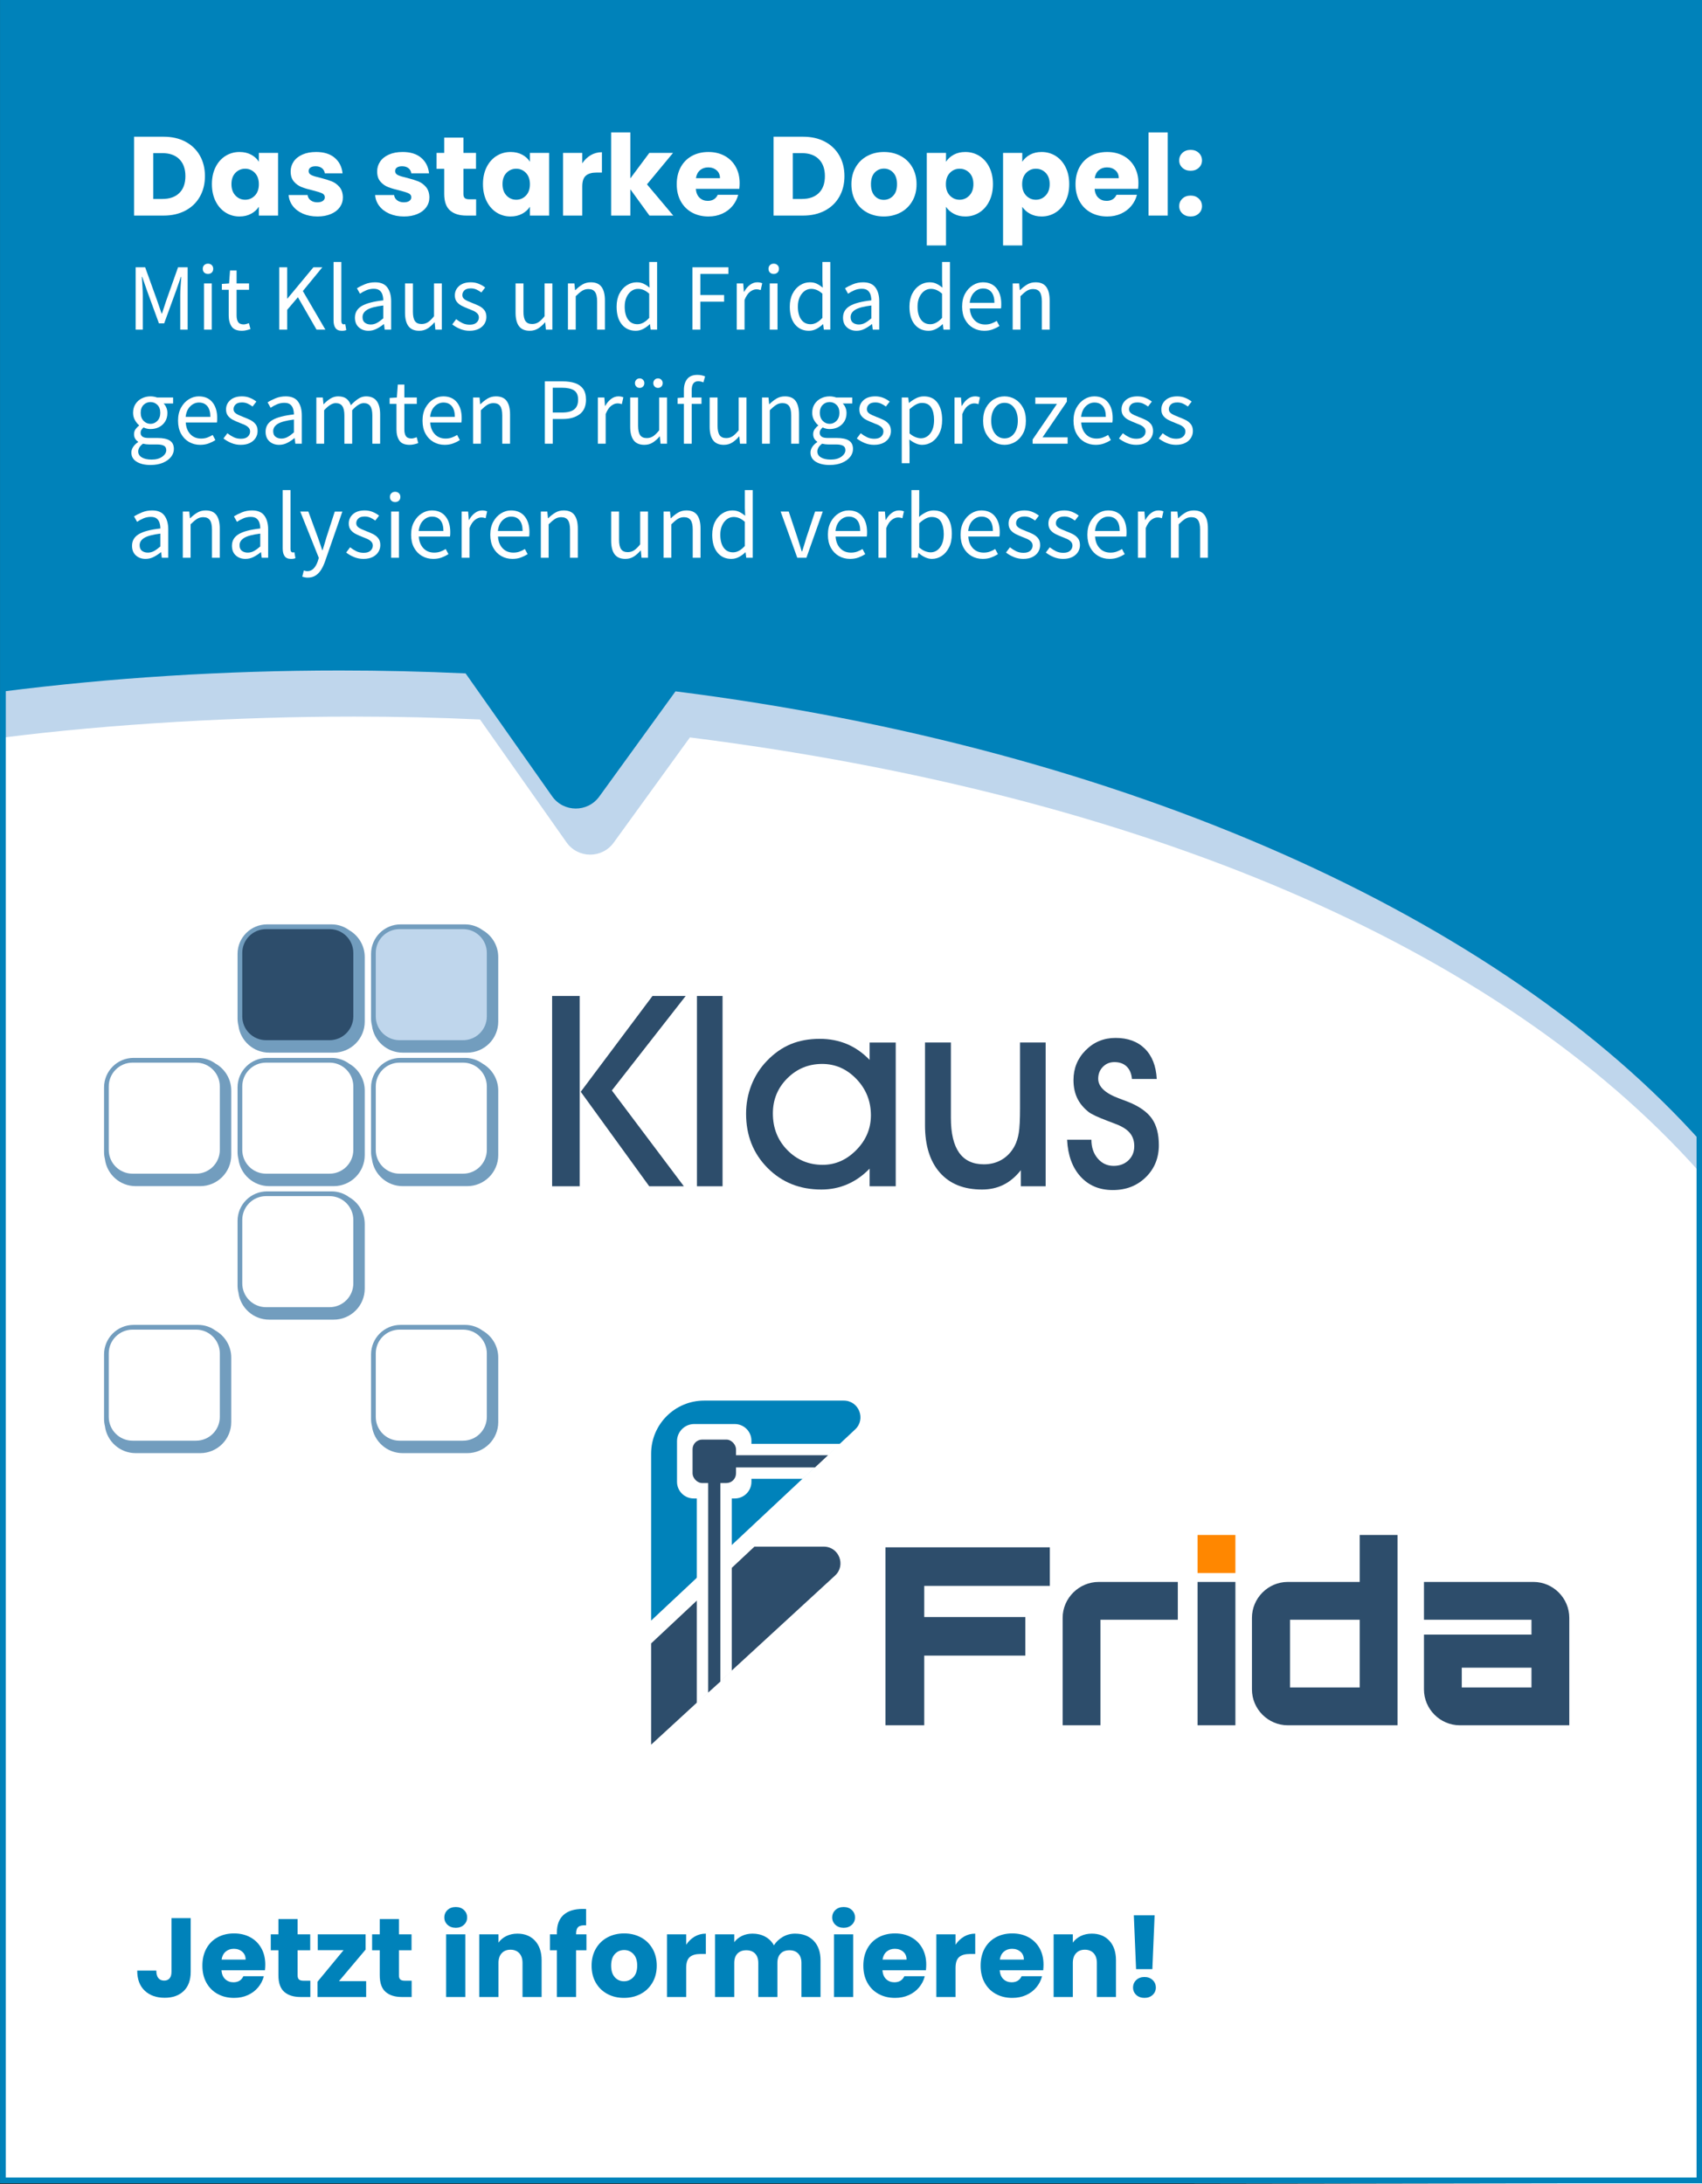 <?xml version="1.0" encoding="UTF-8"?><svg id="klaus_papier" xmlns="http://www.w3.org/2000/svg" width="590.902" height="758.333" xmlns:xlink="http://www.w3.org/1999/xlink" viewBox="0 0 590.902 758.333"><rect x="0" y="0" width="590.902" height="758.333" fill="#333333" stroke="none"/><defs><clipPath id="clippath"><rect x="307.409" y="532.822" width="237.416" height="66.164" fill="none"/></clipPath></defs><polygon points="590.902 758.333 1.013 757.301 1.013 .004 590.902 1.037 590.902 758.333" fill="#fff"/><path d="m1.013,16.004v240.071c37.63-4.769,81.779-7.292,121.98-7.292,14.701,0,29.255.348,43.652,1.009l30.033,42.65c3.976,5.647,12.329,5.703,16.381.11l26.461-36.528c156.337,19.734,280.451,72.318,350.383,150.73V16.004H1.013Z" fill="#bfd6ec"/><path d="m1.013.004v240.071c37.63-4.769,76.779-7.292,116.98-7.292,14.701,0,29.255.348,43.652,1.009l30.033,42.65c3.976,5.647,12.329,5.703,16.381.11l26.461-36.528c156.337,19.734,286.451,78.318,356.383,156.73V.004H1.013Z" fill="#0082ba"/><path d="m589.013,2v754H2.013V2h587m2-2H.013v758h591V0h0Z" fill="#0082ba"/><path d="m66.205,665.943v18.642c0,2.886-.813,5.109-2.438,6.669-1.625,1.561-3.816,2.34-6.572,2.34-2.886,0-5.2-.818-6.942-2.457-1.742-1.638-2.613-3.964-2.613-6.98h6.63c0,1.145.234,2.008.702,2.594.468.585,1.144.877,2.028.877.806,0,1.43-.26,1.872-.78.442-.52.663-1.273.663-2.262v-18.642h6.669Z" fill="#0082ba"/><path d="m91.983,684.039h-15.093c.104,1.353.539,2.386,1.306,3.101.767.715,1.709,1.072,2.828,1.072,1.664,0,2.821-.702,3.471-2.105h7.098c-.364,1.43-1.021,2.717-1.969,3.86-.95,1.145-2.139,2.042-3.568,2.691-1.43.65-3.029.975-4.797.975-2.132,0-4.03-.454-5.694-1.365-1.664-.909-2.964-2.209-3.9-3.899-.936-1.689-1.404-3.666-1.404-5.928s.461-4.238,1.385-5.929c.922-1.689,2.216-2.989,3.88-3.899,1.664-.91,3.575-1.365,5.733-1.365,2.106,0,3.978.442,5.616,1.326s2.918,2.145,3.841,3.783c.923,1.638,1.385,3.549,1.385,5.732,0,.624-.039,1.274-.117,1.95Zm-6.708-3.705c0-1.144-.39-2.054-1.17-2.729s-1.755-1.015-2.925-1.015c-1.119,0-2.061.325-2.828.976-.767.649-1.242,1.573-1.423,2.769h8.346Z" fill="#0082ba"/><path d="m107.739,687.666v5.655h-3.394c-2.418,0-4.303-.592-5.654-1.774-1.352-1.184-2.028-3.113-2.028-5.792v-8.658h-2.652v-5.538h2.652v-5.304h6.668v5.304h4.368v5.538h-4.368v8.736c0,.65.156,1.118.468,1.404.312.286.832.429,1.561.429h2.379Z" fill="#0082ba"/><path d="m117.684,687.822h9.438v5.499h-16.887v-5.305l9.048-10.959h-8.97v-5.499h16.614v5.305l-9.243,10.959Z" fill="#0082ba"/><path d="m142.916,687.666v5.655h-3.393c-2.418,0-4.304-.592-5.655-1.774-1.353-1.184-2.028-3.113-2.028-5.792v-8.658h-2.651v-5.538h2.651v-5.304h6.669v5.304h4.368v5.538h-4.368v8.736c0,.65.156,1.118.469,1.404.312.286.831.429,1.56.429h2.379Z" fill="#0082ba"/><path d="m155.376,668.263c-.741-.688-1.111-1.541-1.111-2.555,0-1.039.37-1.904,1.111-2.594.741-.688,1.696-1.033,2.867-1.033,1.144,0,2.086.345,2.827,1.033.741.689,1.111,1.555,1.111,2.594,0,1.014-.37,1.866-1.111,2.555-.741.689-1.684,1.033-2.827,1.033-1.171,0-2.126-.344-2.867-1.033Zm6.182,3.295v21.763h-6.669v-21.763h6.669Z" fill="#0082ba"/><path d="m185.757,673.802c1.521,1.651,2.282,3.919,2.282,6.806v12.714h-6.631v-11.817c0-1.456-.377-2.587-1.131-3.393s-1.769-1.209-3.042-1.209-2.288.403-3.042,1.209-1.131,1.937-1.131,3.393v11.817h-6.669v-21.763h6.669v2.887c.676-.962,1.586-1.723,2.73-2.282,1.144-.559,2.431-.838,3.86-.838,2.548,0,4.583.825,6.104,2.477Z" fill="#0082ba"/><path d="m203.599,677.096h-3.588v16.225h-6.669v-16.225h-2.418v-5.538h2.418v-.624c0-2.677.767-4.712,2.301-6.103s3.783-2.087,6.747-2.087c.494,0,.858.014,1.092.039v5.655c-1.273-.078-2.171.104-2.69.546-.521.442-.78,1.235-.78,2.379v.194h3.588v5.538Z" fill="#0082ba"/><path d="m210.872,692.267c-1.703-.909-3.042-2.209-4.017-3.899-.976-1.689-1.463-3.666-1.463-5.928,0-2.236.494-4.206,1.482-5.909.987-1.702,2.34-3.009,4.056-3.919s3.64-1.365,5.772-1.365,4.056.455,5.771,1.365,3.067,2.217,4.057,3.919c.987,1.703,1.481,3.673,1.481,5.909s-.501,4.205-1.501,5.908c-1.002,1.703-2.366,3.01-4.096,3.919-1.729.911-3.659,1.365-5.791,1.365s-4.05-.454-5.753-1.365Zm9.009-5.811c.897-.936,1.346-2.274,1.346-4.017s-.436-3.081-1.307-4.018c-.871-.936-1.943-1.403-3.217-1.403-1.301,0-2.379.461-3.237,1.384-.858.924-1.287,2.269-1.287,4.037,0,1.742.423,3.081,1.268,4.017s1.904,1.404,3.179,1.404,2.359-.469,3.256-1.404Z" fill="#0082ba"/><path d="m241.155,672.358c1.17-.688,2.47-1.033,3.9-1.033v7.059h-1.833c-1.664,0-2.912.358-3.744,1.073s-1.248,1.969-1.248,3.763v10.102h-6.669v-21.763h6.669v3.628c.78-1.196,1.755-2.139,2.925-2.828Z" fill="#0082ba"/><path d="m282.475,673.782c1.599,1.638,2.398,3.913,2.398,6.825v12.714h-6.63v-11.817c0-1.404-.371-2.489-1.111-3.257-.741-.767-1.762-1.15-3.062-1.15s-2.321.384-3.062,1.15c-.741.768-1.111,1.853-1.111,3.257v11.817h-6.631v-11.817c0-1.404-.37-2.489-1.111-3.257-.741-.767-1.762-1.15-3.062-1.15s-2.32.384-3.062,1.15c-.741.768-1.111,1.853-1.111,3.257v11.817h-6.669v-21.763h6.669v2.73c.676-.91,1.561-1.631,2.652-2.164s2.326-.8,3.705-.8c1.638,0,3.101.351,4.387,1.053,1.287.702,2.295,1.703,3.022,3.003.754-1.195,1.781-2.17,3.081-2.925,1.3-.754,2.717-1.131,4.251-1.131,2.704,0,4.855.819,6.455,2.457Z" fill="#0082ba"/><path d="m290.041,668.263c-.741-.688-1.111-1.541-1.111-2.555,0-1.039.37-1.904,1.111-2.594.741-.688,1.696-1.033,2.867-1.033,1.144,0,2.086.345,2.827,1.033.741.689,1.111,1.555,1.111,2.594,0,1.014-.37,1.866-1.111,2.555-.741.689-1.684,1.033-2.827,1.033-1.171,0-2.126-.344-2.867-1.033Zm6.182,3.295v21.763h-6.669v-21.763h6.669Z" fill="#0082ba"/><path d="m321.456,684.039h-15.094c.104,1.353.54,2.386,1.307,3.101s1.71,1.072,2.828,1.072c1.663,0,2.82-.702,3.471-2.105h7.098c-.364,1.43-1.021,2.717-1.97,3.86-.949,1.145-2.139,2.042-3.568,2.691-1.43.65-3.029.975-4.797.975-2.132,0-4.03-.454-5.693-1.365-1.665-.909-2.965-2.209-3.9-3.899-.937-1.689-1.404-3.666-1.404-5.928s.462-4.238,1.385-5.929c.923-1.689,2.216-2.989,3.881-3.899,1.663-.91,3.574-1.365,5.732-1.365,2.106,0,3.979.442,5.616,1.326s2.918,2.145,3.842,3.783c.922,1.638,1.384,3.549,1.384,5.732,0,.624-.039,1.274-.116,1.95Zm-6.708-3.705c0-1.144-.391-2.054-1.171-2.729-.779-.676-1.755-1.015-2.925-1.015-1.118,0-2.061.325-2.827.976-.768.649-1.242,1.573-1.424,2.769h8.347Z" fill="#0082ba"/><path d="m334.676,672.358c1.17-.688,2.47-1.033,3.9-1.033v7.059h-1.833c-1.664,0-2.912.358-3.744,1.073s-1.248,1.969-1.248,3.763v10.102h-6.669v-21.763h6.669v3.628c.78-1.196,1.755-2.139,2.925-2.828Z" fill="#0082ba"/><path d="m362.172,684.039h-15.094c.104,1.353.54,2.386,1.307,3.101s1.71,1.072,2.828,1.072c1.663,0,2.82-.702,3.471-2.105h7.098c-.364,1.43-1.021,2.717-1.97,3.86-.949,1.145-2.139,2.042-3.568,2.691-1.43.65-3.029.975-4.797.975-2.132,0-4.03-.454-5.693-1.365-1.665-.909-2.965-2.209-3.9-3.899-.937-1.689-1.404-3.666-1.404-5.928s.462-4.238,1.385-5.929c.923-1.689,2.216-2.989,3.881-3.899,1.663-.91,3.574-1.365,5.732-1.365,2.106,0,3.979.442,5.616,1.326s2.918,2.145,3.842,3.783c.922,1.638,1.384,3.549,1.384,5.732,0,.624-.039,1.274-.116,1.95Zm-6.708-3.705c0-1.144-.391-2.054-1.171-2.729-.779-.676-1.755-1.015-2.925-1.015-1.118,0-2.061.325-2.827.976-.768.649-1.242,1.573-1.424,2.769h8.347Z" fill="#0082ba"/><path d="m385.162,673.802c1.521,1.651,2.282,3.919,2.282,6.806v12.714h-6.631v-11.817c0-1.456-.377-2.587-1.131-3.393s-1.769-1.209-3.042-1.209-2.288.403-3.042,1.209-1.131,1.937-1.131,3.393v11.817h-6.669v-21.763h6.669v2.887c.676-.962,1.586-1.723,2.73-2.282,1.144-.559,2.431-.838,3.86-.838,2.548,0,4.583.825,6.104,2.477Z" fill="#0082ba"/><path d="m394.482,692.599c-.741-.688-1.111-1.541-1.111-2.555,0-1.039.37-1.911,1.111-2.613.741-.701,1.696-1.053,2.866-1.053,1.145,0,2.087.352,2.828,1.053.741.702,1.111,1.574,1.111,2.613,0,1.014-.37,1.866-1.111,2.555-.741.689-1.684,1.033-2.828,1.033-1.17,0-2.125-.344-2.866-1.033Zm6.377-27.632l-.78,18.682h-5.655l-.78-18.682h7.216Z" fill="#0082ba"/><path d="m64.368,49.183c2.158,1.145,3.828,2.75,5.011,4.816,1.183,2.067,1.774,4.453,1.774,7.157,0,2.678-.592,5.057-1.774,7.137-1.183,2.08-2.86,3.692-5.031,4.836-2.171,1.144-4.687,1.716-7.547,1.716h-10.257v-27.378h10.257c2.886,0,5.408.572,7.566,1.716Zm-2.106,17.823c1.404-1.378,2.106-3.328,2.106-5.85s-.702-4.485-2.106-5.889-3.367-2.106-5.889-2.106h-3.159v15.912h3.159c2.521,0,4.485-.688,5.889-2.067Z" fill="#fff"/><path d="m74.838,58.036c.845-1.69,1.995-2.99,3.452-3.9,1.456-.91,3.081-1.365,4.875-1.365,1.534,0,2.879.312,4.037.936,1.156.624,2.047,1.443,2.671,2.457v-3.081h6.669v21.762h-6.669v-3.081c-.65,1.014-1.554,1.833-2.71,2.457-1.157.624-2.503.936-4.037.936-1.769,0-3.38-.461-4.836-1.384-1.457-.923-2.607-2.236-3.452-3.939-.845-1.702-1.268-3.672-1.268-5.908s.422-4.199,1.268-5.889Zm13.65,1.989c-.923-.962-2.047-1.443-3.373-1.443s-2.451.475-3.374,1.424c-.923.949-1.385,2.256-1.385,3.919s.461,2.983,1.385,3.958c.922.975,2.047,1.462,3.374,1.462s2.45-.481,3.373-1.443,1.385-2.275,1.385-3.939-.462-2.977-1.385-3.939Z" fill="#fff"/><path d="m105.16,74.182c-1.481-.649-2.652-1.541-3.51-2.671-.858-1.131-1.34-2.398-1.443-3.803h6.591c.078.754.43,1.365,1.054,1.833.624.468,1.391.702,2.301.702.832,0,1.476-.162,1.931-.487.454-.325.683-.747.683-1.268,0-.624-.326-1.085-.976-1.385-.65-.298-1.703-.63-3.159-.994-1.56-.364-2.86-.747-3.899-1.151-1.04-.402-1.938-1.04-2.691-1.911s-1.131-2.048-1.131-3.53c0-1.248.345-2.385,1.033-3.412.688-1.027,1.703-1.839,3.042-2.438s2.932-.897,4.778-.897c2.729,0,4.881.677,6.454,2.028,1.572,1.352,2.477,3.146,2.71,5.382h-6.161c-.104-.754-.437-1.352-.995-1.794-.56-.442-1.294-.663-2.203-.663-.78,0-1.379.15-1.794.449-.416.299-.624.708-.624,1.229,0,.624.331,1.092.994,1.404s1.696.624,3.101.936c1.612.416,2.925.826,3.939,1.229,1.014.403,1.904,1.053,2.671,1.95s1.163,2.1,1.189,3.607c0,1.274-.357,2.412-1.072,3.413-.716,1.001-1.742,1.788-3.081,2.359-1.339.571-2.893.858-4.66.858-1.898,0-3.588-.325-5.07-.975Z" fill="#fff"/><path d="m135.19,74.182c-1.482-.649-2.652-1.541-3.51-2.671-.858-1.131-1.34-2.398-1.443-3.803h6.591c.078.754.429,1.365,1.053,1.833.624.468,1.391.702,2.302.702.831,0,1.475-.162,1.93-.487.455-.325.683-.747.683-1.268,0-.624-.325-1.085-.975-1.385-.65-.298-1.703-.63-3.159-.994-1.56-.364-2.86-.747-3.899-1.151-1.041-.402-1.938-1.04-2.691-1.911-.755-.871-1.131-2.048-1.131-3.53,0-1.248.344-2.385,1.033-3.412.688-1.027,1.703-1.839,3.042-2.438s2.932-.897,4.777-.897c2.73,0,4.882.677,6.455,2.028,1.572,1.352,2.477,3.146,2.71,5.382h-6.162c-.104-.754-.436-1.352-.994-1.794-.56-.442-1.294-.663-2.203-.663-.78,0-1.379.15-1.794.449-.417.299-.624.708-.624,1.229,0,.624.331,1.092.994,1.404s1.696.624,3.101.936c1.611.416,2.925.826,3.938,1.229,1.015.403,1.904,1.053,2.672,1.95.767.897,1.163,2.1,1.189,3.607,0,1.274-.357,2.412-1.072,3.413-.716,1.001-1.742,1.788-3.081,2.359-1.34.571-2.893.858-4.66.858-1.898,0-3.589-.325-5.07-.975Z" fill="#fff"/><path d="m165.298,69.19v5.655h-3.393c-2.418,0-4.304-.591-5.655-1.774-1.353-1.183-2.028-3.113-2.028-5.792v-8.658h-2.651v-5.538h2.651v-5.304h6.669v5.304h4.368v5.538h-4.368v8.736c0,.65.156,1.118.469,1.404.312.287.831.429,1.56.429h2.379Z" fill="#fff"/><path d="m168.944,58.036c.845-1.69,1.995-2.99,3.451-3.9,1.456-.91,3.081-1.365,4.875-1.365,1.534,0,2.88.312,4.037.936,1.156.624,2.047,1.443,2.671,2.457v-3.081h6.67v21.762h-6.67v-3.081c-.649,1.014-1.554,1.833-2.71,2.457-1.157.624-2.503.936-4.036.936-1.769,0-3.381-.461-4.837-1.384s-2.606-2.236-3.451-3.939c-.845-1.702-1.268-3.672-1.268-5.908s.423-4.199,1.268-5.889Zm13.65,1.989c-.924-.962-2.048-1.443-3.374-1.443s-2.45.475-3.373,1.424c-.924.949-1.385,2.256-1.385,3.919s.461,2.983,1.385,3.958c.923.975,2.047,1.462,3.373,1.462s2.45-.481,3.374-1.443c.922-.962,1.384-2.275,1.384-3.939s-.462-2.977-1.384-3.939Z" fill="#fff"/><path d="m205.077,53.882c1.17-.688,2.47-1.034,3.9-1.034v7.059h-1.833c-1.664,0-2.912.358-3.744,1.073-.832.715-1.248,1.969-1.248,3.763v10.101h-6.669v-21.762h6.669v3.627c.78-1.196,1.755-2.139,2.925-2.828Z" fill="#fff"/><path d="m225.474,74.845l-6.63-9.126v9.126h-6.669v-28.86h6.669v15.951l6.591-8.853h8.229l-9.048,10.92,9.126,10.842h-8.269Z" fill="#fff"/><path d="m256.674,65.562h-15.094c.104,1.353.54,2.386,1.307,3.101.767.715,1.71,1.073,2.828,1.073,1.663,0,2.82-.702,3.471-2.106h7.098c-.364,1.43-1.021,2.717-1.97,3.861-.949,1.145-2.139,2.042-3.568,2.691-1.43.65-3.029.975-4.797.975-2.132,0-4.03-.455-5.693-1.365-1.665-.91-2.965-2.209-3.9-3.9-.937-1.689-1.404-3.666-1.404-5.928s.462-4.238,1.385-5.928c.923-1.69,2.216-2.99,3.881-3.9,1.663-.91,3.574-1.365,5.732-1.365,2.106,0,3.979.442,5.616,1.326,1.638.884,2.918,2.145,3.842,3.783.922,1.638,1.384,3.549,1.384,5.733,0,.624-.039,1.274-.116,1.95Zm-6.708-3.705c0-1.144-.391-2.054-1.171-2.73-.779-.676-1.755-1.014-2.925-1.014-1.118,0-2.061.325-2.827.975-.768.65-1.242,1.573-1.424,2.769h8.347Z" fill="#fff"/><path d="m286.391,49.183c2.157,1.145,3.828,2.75,5.012,4.816,1.183,2.067,1.774,4.453,1.774,7.157,0,2.678-.592,5.057-1.774,7.137-1.184,2.08-2.86,3.692-5.031,4.836s-4.687,1.716-7.547,1.716h-10.257v-27.378h10.257c2.886,0,5.408.572,7.566,1.716Zm-2.106,17.823c1.404-1.378,2.106-3.328,2.106-5.85s-.702-4.485-2.106-5.889c-1.403-1.404-3.367-2.106-5.889-2.106h-3.159v15.912h3.159c2.521,0,4.485-.688,5.889-2.067Z" fill="#fff"/><path d="m301.073,73.792c-1.703-.91-3.042-2.209-4.017-3.9-.976-1.689-1.463-3.666-1.463-5.928,0-2.236.494-4.206,1.482-5.909.987-1.703,2.34-3.009,4.056-3.919,1.716-.91,3.64-1.365,5.772-1.365s4.056.456,5.771,1.365c1.716.91,3.067,2.217,4.057,3.919.987,1.703,1.481,3.673,1.481,5.909s-.501,4.206-1.501,5.908c-1.002,1.703-2.366,3.01-4.096,3.919-1.729.911-3.659,1.365-5.791,1.365s-4.05-.455-5.753-1.365Zm9.009-5.811c.897-.936,1.346-2.275,1.346-4.017s-.436-3.081-1.307-4.017-1.943-1.404-3.217-1.404c-1.301,0-2.379.461-3.237,1.384-.858.923-1.287,2.269-1.287,4.037,0,1.742.423,3.081,1.268,4.017.845.936,1.904,1.404,3.179,1.404s2.359-.468,3.256-1.404Z" fill="#fff"/><path d="m331.123,53.707c1.144-.624,2.482-.936,4.017-.936,1.794,0,3.419.456,4.875,1.365,1.456.91,2.606,2.21,3.451,3.9.845,1.69,1.268,3.653,1.268,5.889s-.423,4.206-1.268,5.908c-.845,1.704-1.995,3.017-3.451,3.939s-3.081,1.384-4.875,1.384c-1.508,0-2.841-.312-3.997-.936-1.157-.624-2.062-1.43-2.711-2.418v13.416h-6.669v-32.136h6.669v3.081c.649-1.014,1.547-1.833,2.691-2.457Zm5.44,6.299c-.924-.949-2.062-1.424-3.413-1.424-1.325,0-2.45.481-3.373,1.443s-1.385,2.275-1.385,3.939.462,2.977,1.385,3.939,2.048,1.443,3.373,1.443,2.457-.487,3.394-1.462c.936-.975,1.403-2.294,1.403-3.958s-.462-2.97-1.384-3.919Z" fill="#fff"/><path d="m357.603,53.707c1.144-.624,2.482-.936,4.017-.936,1.794,0,3.419.456,4.875,1.365,1.456.91,2.606,2.21,3.451,3.9.845,1.69,1.268,3.653,1.268,5.889s-.423,4.206-1.268,5.908c-.845,1.704-1.995,3.017-3.451,3.939s-3.081,1.384-4.875,1.384c-1.508,0-2.841-.312-3.997-.936-1.157-.624-2.062-1.43-2.711-2.418v13.416h-6.669v-32.136h6.669v3.081c.649-1.014,1.547-1.833,2.691-2.457Zm5.44,6.299c-.924-.949-2.062-1.424-3.413-1.424-1.325,0-2.45.481-3.373,1.443s-1.385,2.275-1.385,3.939.462,2.977,1.385,3.939,2.048,1.443,3.373,1.443,2.457-.487,3.394-1.462c.936-.975,1.403-2.294,1.403-3.958s-.462-2.97-1.384-3.919Z" fill="#fff"/><path d="m395.121,65.562h-15.094c.104,1.353.54,2.386,1.307,3.101.767.715,1.71,1.073,2.828,1.073,1.663,0,2.82-.702,3.471-2.106h7.098c-.364,1.43-1.021,2.717-1.97,3.861-.949,1.145-2.139,2.042-3.568,2.691-1.43.65-3.029.975-4.797.975-2.132,0-4.03-.455-5.693-1.365-1.665-.91-2.965-2.209-3.9-3.9-.937-1.689-1.404-3.666-1.404-5.928s.462-4.238,1.385-5.928c.923-1.69,2.216-2.99,3.881-3.9,1.663-.91,3.574-1.365,5.732-1.365,2.106,0,3.979.442,5.616,1.326,1.638.884,2.918,2.145,3.842,3.783.922,1.638,1.384,3.549,1.384,5.733,0,.624-.039,1.274-.116,1.95Zm-6.708-3.705c0-1.144-.391-2.054-1.171-2.73-.779-.676-1.755-1.014-2.925-1.014-1.118,0-2.061.325-2.827.975-.768.65-1.242,1.573-1.424,2.769h8.347Z" fill="#fff"/><path d="m405.416,45.985v28.86h-6.669v-28.86h6.669Z" fill="#fff"/><path d="m410.506,58.25c-.741-.688-1.112-1.54-1.112-2.554,0-1.04.371-1.911,1.112-2.613.74-.702,1.696-1.053,2.866-1.053,1.144,0,2.086.351,2.827,1.053.741.702,1.111,1.574,1.111,2.613,0,1.014-.37,1.866-1.111,2.554-.741.689-1.684,1.034-2.827,1.034-1.17,0-2.126-.344-2.866-1.034Zm0,15.873c-.741-.688-1.112-1.541-1.112-2.554,0-1.04.371-1.911,1.112-2.613.74-.702,1.696-1.053,2.866-1.053,1.144,0,2.086.351,2.827,1.053.741.702,1.111,1.574,1.111,2.613,0,1.014-.37,1.866-1.111,2.554-.741.689-1.684,1.034-2.827,1.034-1.17,0-2.126-.344-2.866-1.034Z" fill="#fff"/><path d="m47.097,114.445v-21.648h3.3l4.158,11.55c.264.749.522,1.501.775,2.261.252.759.511,1.513.775,2.26h.132c.264-.748.512-1.501.743-2.26.231-.759.479-1.512.743-2.261l4.092-11.55h3.333v21.648h-2.574v-11.913c0-.968.044-2.04.132-3.217.087-1.177.165-2.238.231-3.185h-.132l-1.716,4.917-4.092,11.22h-1.815l-4.092-11.22-1.716-4.917h-.132c.066.946.137,2.008.214,3.185.077,1.177.115,2.25.115,3.217v11.913h-2.475Z" fill="#fff"/><path d="m72.209,95.107c-.528,0-.962-.16-1.303-.479-.341-.319-.512-.753-.512-1.304,0-.528.17-.957.512-1.287.341-.33.775-.495,1.303-.495s.962.165,1.304.495c.341.33.512.759.512,1.287,0,.55-.171.985-.512,1.304-.341.319-.775.479-1.304.479Zm-1.386,19.338v-16.038h2.706v16.038h-2.706Z" fill="#fff"/><path d="m83.99,114.841c-1.716,0-2.91-.495-3.581-1.485-.671-.99-1.006-2.277-1.006-3.861v-8.877h-2.376v-2.046l2.508-.165.33-4.488h2.277v4.488h4.323v2.211h-4.323v8.91c0,.99.181,1.755.544,2.293.363.54,1.006.809,1.93.809.286,0,.594-.049.924-.148s.627-.192.891-.281l.528,2.046c-.44.154-.919.292-1.436.413-.517.121-1.029.182-1.535.182Z" fill="#fff"/><path d="m96.959,114.445v-21.648h2.738v10.857h.1l9.009-10.857h3.102l-6.765,8.25,7.821,13.398h-3.069l-6.468-11.253-3.729,4.389v6.864h-2.738Z" fill="#fff"/><path d="m118.673,114.841c-1.013,0-1.744-.313-2.195-.94s-.676-1.523-.676-2.689v-20.262h2.706v20.46c0,.418.076.721.23.908.154.187.33.28.528.28.088,0,.17-.005.247-.016s.192-.027.347-.05l.363,2.046c-.177.088-.386.154-.627.198-.242.044-.551.066-.924.066Z" fill="#fff"/><path d="m127.913,114.841c-1.343,0-2.459-.401-3.35-1.205-.892-.803-1.337-1.919-1.337-3.35,0-1.76.786-3.107,2.359-4.042,1.573-.935,4.064-1.589,7.475-1.963,0-.682-.094-1.331-.28-1.947-.188-.616-.518-1.117-.99-1.501s-1.149-.578-2.029-.578c-.924,0-1.793.176-2.607.528-.813.352-1.54.748-2.178,1.188l-1.056-1.881c.747-.484,1.666-.951,2.755-1.402,1.09-.451,2.271-.677,3.548-.677,1.958,0,3.377.6,4.257,1.798.88,1.2,1.32,2.8,1.32,4.802v9.834h-2.244l-.23-1.914h-.1c-.748.616-1.567,1.155-2.458,1.617-.892.462-1.843.693-2.854.693Zm.792-2.178c.77,0,1.495-.187,2.178-.561.682-.374,1.407-.902,2.178-1.584v-4.455c-2.662.33-4.526.825-5.594,1.485s-1.6,1.507-1.6,2.541c0,.902.274,1.557.824,1.963.55.407,1.222.61,2.014.61Z" fill="#fff"/><path d="m145.534,114.841c-1.694,0-2.937-.533-3.729-1.601-.792-1.067-1.188-2.624-1.188-4.669v-10.164h2.739v9.801c0,1.496.236,2.585.71,3.267.473.683,1.237,1.023,2.293,1.023.836,0,1.578-.215,2.228-.644.648-.429,1.348-1.117,2.096-2.062v-11.385h2.706v16.038h-2.244l-.23-2.508h-.1c-.748.88-1.54,1.584-2.376,2.112s-1.804.792-2.904.792Z" fill="#fff"/><path d="m162.992,114.841c-1.145,0-2.233-.214-3.268-.644-1.034-.429-1.937-.951-2.706-1.567l1.354-1.815c.703.55,1.43,1.006,2.178,1.369.748.363,1.595.545,2.541.545,1.056,0,1.848-.248,2.376-.743s.792-1.083.792-1.766c0-.549-.182-1.012-.545-1.386-.362-.374-.824-.688-1.386-.94-.561-.253-1.139-.49-1.732-.709-.748-.286-1.485-.611-2.211-.974-.726-.363-1.32-.836-1.782-1.419s-.692-1.325-.692-2.228c0-1.298.489-2.381,1.468-3.25s2.338-1.304,4.076-1.304c.989,0,1.914.176,2.771.528.858.352,1.595.781,2.211,1.287l-1.319,1.716c-.551-.418-1.122-.759-1.717-1.023-.594-.264-1.243-.396-1.946-.396-1.013,0-1.755.231-2.228.693-.474.462-.71,1.001-.71,1.617,0,.506.165.919.495,1.238s.759.594,1.287.825c.528.231,1.089.468,1.683.709.771.287,1.529.611,2.277.974.748.363,1.369.847,1.864,1.452.495.605.743,1.414.743,2.425,0,.858-.227,1.65-.677,2.376-.451.726-1.111,1.31-1.98,1.749-.869.44-1.941.66-3.217.66Z" fill="#fff"/><path d="m183.913,114.841c-1.694,0-2.937-.533-3.729-1.601-.792-1.067-1.188-2.624-1.188-4.669v-10.164h2.739v9.801c0,1.496.236,2.585.71,3.267.473.683,1.237,1.023,2.293,1.023.836,0,1.578-.215,2.228-.644.648-.429,1.348-1.117,2.096-2.062v-11.385h2.706v16.038h-2.244l-.23-2.508h-.1c-.748.88-1.54,1.584-2.376,2.112s-1.804.792-2.904.792Z" fill="#fff"/><path d="m197.18,114.445v-16.038h2.244l.23,2.31h.1c.77-.77,1.584-1.413,2.441-1.931.858-.517,1.837-.775,2.938-.775,1.693,0,2.931.534,3.712,1.601.781,1.067,1.172,2.624,1.172,4.669v10.164h-2.706v-9.801c0-1.496-.242-2.585-.726-3.267-.484-.682-1.254-1.023-2.311-1.023-.813,0-1.546.209-2.194.627-.649.418-1.381,1.034-2.194,1.848v11.616h-2.706Z" fill="#fff"/><path d="m220.708,114.841c-2.002,0-3.608-.731-4.817-2.194-1.21-1.463-1.815-3.525-1.815-6.188,0-1.738.324-3.239.974-4.505.648-1.265,1.507-2.238,2.574-2.92,1.066-.682,2.205-1.023,3.415-1.023.925,0,1.728.165,2.409.495s1.375.781,2.079,1.353l-.132-2.739v-6.171h2.739v23.496h-2.244l-.231-1.881h-.099c-.616.616-1.343,1.15-2.178,1.601-.837.45-1.728.676-2.674.676Zm.595-2.277c1.407,0,2.771-.737,4.092-2.211v-8.382c-.683-.616-1.337-1.05-1.964-1.303s-1.271-.38-1.931-.38c-.857,0-1.633.259-2.326.776-.693.517-1.249,1.232-1.666,2.145-.419.913-.627,1.985-.627,3.217,0,1.914.384,3.416,1.154,4.504.771,1.089,1.859,1.634,3.268,1.634Z" fill="#fff"/><path d="m240.408,114.445v-21.648h12.475v2.31h-9.735v7.326h8.25v2.31h-8.25v9.702h-2.739Z" fill="#fff"/><path d="m255.787,114.445v-16.038h2.244l.23,2.904h.1c.55-1.012,1.221-1.815,2.013-2.409.792-.594,1.639-.891,2.541-.891.638,0,1.21.11,1.716.33l-.527,2.376c-.265-.087-.507-.154-.727-.198s-.495-.066-.825-.066c-.682,0-1.392.275-2.128.825-.737.55-1.381,1.507-1.931,2.871v10.296h-2.706Z" fill="#fff"/><path d="m268.623,95.107c-.527,0-.963-.16-1.304-.479s-.511-.753-.511-1.304c0-.528.17-.957.511-1.287.341-.33.776-.495,1.304-.495s.962.165,1.304.495c.341.33.512.759.512,1.287,0,.55-.171.985-.512,1.304-.342.319-.775.479-1.304.479Zm-1.386,19.338v-16.038h2.706v16.038h-2.706Z" fill="#fff"/><path d="m280.832,114.841c-2.002,0-3.608-.731-4.817-2.194-1.21-1.463-1.815-3.525-1.815-6.188,0-1.738.324-3.239.974-4.505.648-1.265,1.507-2.238,2.574-2.92,1.066-.682,2.205-1.023,3.415-1.023.925,0,1.728.165,2.409.495s1.375.781,2.079,1.353l-.132-2.739v-6.171h2.739v23.496h-2.244l-.231-1.881h-.099c-.616.616-1.343,1.15-2.178,1.601-.837.45-1.728.676-2.674.676Zm.595-2.277c1.407,0,2.771-.737,4.092-2.211v-8.382c-.683-.616-1.337-1.05-1.964-1.303s-1.271-.38-1.931-.38c-.857,0-1.633.259-2.326.776-.693.517-1.249,1.232-1.666,2.145-.419.913-.627,1.985-.627,3.217,0,1.914.384,3.416,1.154,4.504.771,1.089,1.859,1.634,3.268,1.634Z" fill="#fff"/><path d="m297.365,114.841c-1.343,0-2.459-.401-3.35-1.205-.892-.803-1.337-1.919-1.337-3.35,0-1.76.786-3.107,2.359-4.042,1.573-.935,4.064-1.589,7.475-1.963,0-.682-.094-1.331-.28-1.947-.188-.616-.518-1.117-.99-1.501s-1.149-.578-2.029-.578c-.924,0-1.793.176-2.607.528-.813.352-1.54.748-2.178,1.188l-1.056-1.881c.747-.484,1.666-.951,2.755-1.402,1.09-.451,2.271-.677,3.548-.677,1.958,0,3.377.6,4.257,1.798.88,1.2,1.32,2.8,1.32,4.802v9.834h-2.244l-.23-1.914h-.1c-.748.616-1.567,1.155-2.458,1.617-.892.462-1.843.693-2.854.693Zm.792-2.178c.77,0,1.495-.187,2.178-.561.682-.374,1.407-.902,2.178-1.584v-4.455c-2.662.33-4.526.825-5.594,1.485s-1.6,1.507-1.6,2.541c0,.902.274,1.557.824,1.963.55.407,1.222.61,2.014.61Z" fill="#fff"/><path d="m322.378,114.841c-2.002,0-3.608-.731-4.817-2.194-1.21-1.463-1.815-3.525-1.815-6.188,0-1.738.324-3.239.974-4.505.648-1.265,1.507-2.238,2.574-2.92,1.066-.682,2.205-1.023,3.415-1.023.925,0,1.728.165,2.409.495s1.375.781,2.079,1.353l-.132-2.739v-6.171h2.739v23.496h-2.244l-.231-1.881h-.099c-.616.616-1.343,1.15-2.178,1.601-.837.45-1.728.676-2.674.676Zm.595-2.277c1.407,0,2.771-.737,4.092-2.211v-8.382c-.683-.616-1.337-1.05-1.964-1.303s-1.271-.38-1.931-.38c-.857,0-1.633.259-2.326.776-.693.517-1.249,1.232-1.666,2.145-.419.913-.627,1.985-.627,3.217,0,1.914.384,3.416,1.154,4.504.771,1.089,1.859,1.634,3.268,1.634Z" fill="#fff"/><path d="m341.716,114.841c-1.431,0-2.729-.335-3.894-1.006-1.167-.671-2.091-1.634-2.772-2.888-.683-1.254-1.023-2.75-1.023-4.488,0-1.76.347-3.267,1.04-4.521.693-1.254,1.589-2.222,2.689-2.904,1.1-.682,2.255-1.023,3.465-1.023,2.046,0,3.624.682,4.735,2.046,1.111,1.365,1.667,3.19,1.667,5.478,0,.286-.006.567-.017.842-.012.275-.039.511-.083.709h-10.823c.109,1.694.644,3.047,1.6,4.059.957,1.012,2.206,1.518,3.746,1.518.77,0,1.479-.115,2.128-.346.649-.231,1.271-.533,1.865-.908l.957,1.782c-.683.44-1.458.825-2.327,1.155s-1.854.495-2.953.495Zm-5.049-9.702h8.58c0-1.627-.347-2.865-1.04-3.712-.692-.847-1.666-1.271-2.92-1.271-1.122,0-2.129.435-3.02,1.304-.892.869-1.425,2.095-1.601,3.679Z" fill="#fff"/><path d="m351.582,114.445v-16.038h2.244l.23,2.31h.1c.77-.77,1.584-1.413,2.441-1.931.858-.517,1.837-.775,2.938-.775,1.693,0,2.931.534,3.712,1.601.781,1.067,1.172,2.624,1.172,4.669v10.164h-2.706v-9.801c0-1.496-.242-2.585-.726-3.267-.484-.682-1.254-1.023-2.311-1.023-.813,0-1.546.209-2.194.627-.649.418-1.381,1.034-2.194,1.848v11.616h-2.706Z" fill="#fff"/><path d="m52.245,161.437c-1.958,0-3.553-.375-4.785-1.122-1.232-.748-1.848-1.815-1.848-3.201,0-.682.209-1.336.627-1.963s.99-1.182,1.716-1.667v-.132c-.396-.242-.732-.583-1.007-1.023s-.412-.968-.412-1.584c0-.682.187-1.276.561-1.782.374-.506.77-.902,1.188-1.188v-.132c-.528-.44-1.007-1.034-1.436-1.782-.429-.748-.644-1.595-.644-2.541,0-1.166.275-2.178.825-3.036.55-.858,1.287-1.518,2.211-1.98.924-.462,1.925-.693,3.003-.693.439,0,.858.039,1.254.116s.737.17,1.023.28h5.577v2.079h-3.3c.374.352.688.82.94,1.402.253.583.38,1.216.38,1.897,0,1.145-.264,2.134-.792,2.97-.528.836-1.232,1.48-2.112,1.931-.88.451-1.87.676-2.97.676-.858,0-1.662-.187-2.409-.561-.286.242-.528.512-.726.809-.198.297-.297.666-.297,1.105,0,.506.203.924.61,1.254.407.33,1.149.495,2.228.495h3.102c1.87,0,3.272.303,4.208.908.935.605,1.402,1.578,1.402,2.92,0,.99-.33,1.902-.99,2.739-.66.836-1.595,1.512-2.805,2.03-1.21.517-2.651.775-4.323.775Zm.396-1.881c1.54,0,2.772-.336,3.696-1.007.924-.671,1.386-1.425,1.386-2.26,0-.749-.281-1.266-.842-1.551-.561-.286-1.358-.429-2.393-.429h-2.772c-.308,0-.644-.022-1.006-.066-.363-.044-.721-.11-1.072-.198-.573.417-.99.858-1.254,1.32-.264.462-.396.924-.396,1.386,0,.858.413,1.54,1.238,2.046.825.506,1.963.759,3.416.759Zm-.396-12.408c.924,0,1.721-.347,2.393-1.04.67-.693,1.006-1.622,1.006-2.789s-.33-2.079-.99-2.739c-.66-.66-1.463-.99-2.409-.99s-1.749.33-2.409.99c-.66.66-.99,1.573-.99,2.739s.335,2.096,1.006,2.789c.671.693,1.468,1.04,2.393,1.04Z" fill="#fff"/><path d="m69.503,154.441c-1.43,0-2.728-.335-3.894-1.006-1.167-.671-2.09-1.634-2.772-2.888-.682-1.254-1.023-2.75-1.023-4.488,0-1.76.346-3.267,1.04-4.521.693-1.254,1.589-2.222,2.689-2.904,1.1-.682,2.255-1.023,3.465-1.023,2.046,0,3.625.682,4.735,2.046,1.111,1.365,1.667,3.19,1.667,5.478,0,.286-.005.567-.016.842-.012.275-.039.511-.083.709h-10.824c.11,1.694.644,3.047,1.601,4.059.957,1.012,2.206,1.518,3.746,1.518.77,0,1.479-.115,2.128-.346.648-.231,1.271-.533,1.864-.908l.957,1.782c-.682.44-1.458.825-2.326,1.155-.87.33-1.854.495-2.954.495Zm-5.049-9.702h8.58c0-1.627-.346-2.865-1.039-3.712-.693-.847-1.667-1.271-2.921-1.271-1.122,0-2.128.435-3.02,1.304-.891.869-1.424,2.095-1.6,3.679Z" fill="#fff"/><path d="m83.561,154.441c-1.144,0-2.233-.214-3.267-.644-1.034-.429-1.936-.951-2.706-1.567l1.353-1.815c.704.55,1.43,1.006,2.178,1.369.748.363,1.595.545,2.541.545,1.056,0,1.848-.248,2.376-.743s.792-1.083.792-1.766c0-.549-.182-1.012-.544-1.386-.363-.374-.825-.688-1.386-.94s-1.138-.49-1.732-.709c-.748-.286-1.485-.611-2.211-.974-.726-.363-1.32-.836-1.782-1.419-.462-.583-.693-1.325-.693-2.228,0-1.298.489-2.381,1.469-3.25.979-.869,2.337-1.304,4.075-1.304.99,0,1.914.176,2.772.528s1.595.781,2.211,1.287l-1.32,1.716c-.55-.418-1.122-.759-1.716-1.023-.594-.264-1.243-.396-1.947-.396-1.012,0-1.754.231-2.228.693s-.709,1.001-.709,1.617c0,.506.165.919.495,1.238s.759.594,1.287.825c.528.231,1.089.468,1.683.709.77.287,1.529.611,2.277.974.748.363,1.37.847,1.864,1.452.495.605.743,1.414.743,2.425,0,.858-.226,1.65-.676,2.376-.451.726-1.111,1.31-1.98,1.749-.869.44-1.941.66-3.217.66Z" fill="#fff"/><path d="m96.893,154.441c-1.342,0-2.458-.401-3.349-1.205-.891-.803-1.337-1.919-1.337-3.35,0-1.76.787-3.107,2.36-4.042,1.572-.935,4.063-1.589,7.474-1.963,0-.682-.094-1.331-.28-1.947-.187-.616-.517-1.117-.99-1.501-.473-.385-1.149-.578-2.029-.578-.924,0-1.793.176-2.606.528-.814.352-1.54.748-2.178,1.188l-1.056-1.881c.748-.484,1.667-.951,2.755-1.402,1.089-.451,2.271-.677,3.547-.677,1.958,0,3.377.6,4.258,1.798.879,1.2,1.319,2.8,1.319,4.802v9.834h-2.244l-.23-1.914h-.1c-.748.616-1.567,1.155-2.458,1.617s-1.843.693-2.854.693Zm.792-2.178c.77,0,1.496-.187,2.178-.561s1.408-.902,2.178-1.584v-4.455c-2.662.33-4.526.825-5.593,1.485-1.067.66-1.601,1.507-1.601,2.541,0,.902.275,1.557.825,1.963.549.407,1.221.61,2.013.61Z" fill="#fff"/><path d="m109.828,154.045v-16.038h2.244l.231,2.31h.099c.704-.77,1.474-1.413,2.31-1.931.836-.517,1.728-.775,2.674-.775,1.231,0,2.194.27,2.887.809.693.54,1.205,1.292,1.535,2.26.836-.901,1.684-1.638,2.541-2.211.857-.572,1.771-.858,2.738-.858,1.65,0,2.877.534,3.68,1.601.803,1.067,1.205,2.624,1.205,4.669v10.164h-2.707v-9.801c0-1.496-.242-2.585-.725-3.267-.484-.682-1.232-1.023-2.244-1.023-1.188,0-2.531.825-4.025,2.475v11.616h-2.707v-9.801c0-1.496-.242-2.585-.727-3.267-.483-.682-1.243-1.023-2.276-1.023-1.188,0-2.53.825-4.026,2.475v11.616h-2.706Z" fill="#fff"/><path d="m142.234,154.441c-1.716,0-2.909-.495-3.58-1.485-.672-.99-1.007-2.277-1.007-3.861v-8.877h-2.376v-2.046l2.508-.165.33-4.488h2.277v4.488h4.323v2.211h-4.323v8.91c0,.99.182,1.755.544,2.293.363.54,1.007.809,1.931.809.286,0,.594-.049.924-.148s.627-.192.892-.281l.527,2.046c-.44.154-.918.292-1.436.413-.517.121-1.028.182-1.534.182Z" fill="#fff"/><path d="m154.379,154.441c-1.431,0-2.729-.335-3.894-1.006-1.167-.671-2.091-1.634-2.772-2.888-.683-1.254-1.023-2.75-1.023-4.488,0-1.76.347-3.267,1.04-4.521.693-1.254,1.589-2.222,2.689-2.904,1.1-.682,2.255-1.023,3.465-1.023,2.046,0,3.624.682,4.735,2.046,1.111,1.365,1.667,3.19,1.667,5.478,0,.286-.006.567-.017.842-.012.275-.039.511-.083.709h-10.823c.109,1.694.644,3.047,1.6,4.059.957,1.012,2.206,1.518,3.746,1.518.77,0,1.479-.115,2.128-.346.649-.231,1.271-.533,1.865-.908l.957,1.782c-.683.44-1.458.825-2.327,1.155s-1.854.495-2.953.495Zm-5.049-9.702h8.58c0-1.627-.347-2.865-1.04-3.712-.692-.847-1.666-1.271-2.92-1.271-1.122,0-2.129.435-3.02,1.304-.892.869-1.425,2.095-1.601,3.679Z" fill="#fff"/><path d="m164.245,154.045v-16.038h2.244l.23,2.31h.1c.77-.77,1.584-1.413,2.441-1.931.858-.517,1.837-.775,2.938-.775,1.693,0,2.931.534,3.712,1.601.781,1.067,1.172,2.624,1.172,4.669v10.164h-2.706v-9.801c0-1.496-.242-2.585-.726-3.267-.484-.682-1.254-1.023-2.311-1.023-.813,0-1.546.209-2.194.627-.649.418-1.381,1.034-2.194,1.848v11.616h-2.706Z" fill="#fff"/><path d="m189.159,154.045v-21.648h6.171c1.628,0,3.047.198,4.258.594,1.209.396,2.155,1.062,2.838,1.997.682.936,1.022,2.195,1.022,3.779,0,2.266-.737,3.949-2.211,5.049-1.474,1.1-3.398,1.65-5.774,1.65h-3.564v8.58h-2.739Zm2.739-10.824h3.234c1.892,0,3.294-.357,4.207-1.072.913-.715,1.369-1.842,1.369-3.382,0-1.562-.479-2.646-1.435-3.25-.957-.605-2.382-.908-4.274-.908h-3.102v8.613Z" fill="#fff"/><path d="m207.573,154.045v-16.038h2.244l.23,2.904h.1c.55-1.012,1.221-1.815,2.013-2.409.792-.594,1.639-.891,2.541-.891.638,0,1.21.11,1.716.33l-.527,2.376c-.265-.087-.507-.154-.727-.198s-.495-.066-.825-.066c-.682,0-1.392.275-2.128.825-.737.55-1.381,1.507-1.931,2.871v10.296h-2.706Z" fill="#fff"/><path d="m223.709,154.441c-1.694,0-2.937-.533-3.729-1.601-.792-1.067-1.188-2.624-1.188-4.669v-10.164h2.739v9.801c0,1.496.236,2.585.71,3.267.473.683,1.237,1.023,2.293,1.023.836,0,1.578-.215,2.228-.644.648-.429,1.348-1.117,2.096-2.062v-11.385h2.706v16.038h-2.244l-.23-2.508h-.1c-.748.88-1.54,1.584-2.376,2.112s-1.804.792-2.904.792Zm-1.616-19.767c-.484,0-.881-.159-1.188-.479-.309-.318-.462-.709-.462-1.171s.153-.853.462-1.171c.308-.319.704-.479,1.188-.479.462,0,.847.16,1.154.479.309.319.462.709.462,1.171s-.153.853-.462,1.171c-.308.319-.692.479-1.154.479Zm6.336,0c-.462,0-.848-.159-1.155-.479-.309-.318-.462-.709-.462-1.171s.153-.853.462-1.171c.308-.319.693-.479,1.155-.479.483,0,.879.16,1.188.479.308.319.462.709.462,1.171s-.154.853-.462,1.171c-.309.319-.704.479-1.188.479Z" fill="#fff"/><path d="m237.437,154.045v-13.827h-2.178v-2.046l2.178-.165v-2.541c0-1.628.38-2.92,1.139-3.877s1.941-1.436,3.547-1.436c.506,0,.99.05,1.452.148.462.099.869.226,1.222.38l-.595,2.079c-.594-.264-1.199-.396-1.814-.396-1.496,0-2.244,1.035-2.244,3.102v2.541h3.399v2.211h-3.399v13.827h-2.706Z" fill="#fff"/><path d="m251.297,154.441c-1.694,0-2.937-.533-3.729-1.601-.792-1.067-1.188-2.624-1.188-4.669v-10.164h2.739v9.801c0,1.496.236,2.585.71,3.267.473.683,1.237,1.023,2.293,1.023.836,0,1.578-.215,2.228-.644.648-.429,1.348-1.117,2.096-2.062v-11.385h2.706v16.038h-2.244l-.23-2.508h-.1c-.748.88-1.54,1.584-2.376,2.112s-1.804.792-2.904.792Z" fill="#fff"/><path d="m264.563,154.045v-16.038h2.244l.23,2.31h.1c.77-.77,1.584-1.413,2.441-1.931.858-.517,1.837-.775,2.938-.775,1.693,0,2.931.534,3.712,1.601.781,1.067,1.172,2.624,1.172,4.669v10.164h-2.706v-9.801c0-1.496-.242-2.585-.726-3.267-.484-.682-1.254-1.023-2.311-1.023-.813,0-1.546.209-2.194.627-.649.418-1.381,1.034-2.194,1.848v11.616h-2.706Z" fill="#fff"/><path d="m288.026,161.437c-1.959,0-3.554-.375-4.785-1.122-1.232-.748-1.848-1.815-1.848-3.201,0-.682.208-1.336.627-1.963.417-.627.989-1.182,1.716-1.667v-.132c-.396-.242-.731-.583-1.007-1.023s-.412-.968-.412-1.584c0-.682.187-1.276.561-1.782.374-.506.771-.902,1.188-1.188v-.132c-.528-.44-1.007-1.034-1.436-1.782-.429-.748-.644-1.595-.644-2.541,0-1.166.274-2.178.825-3.036.55-.858,1.287-1.518,2.211-1.98.924-.462,1.925-.693,3.003-.693.439,0,.857.039,1.254.116.396.077.736.17,1.022.28h5.577v2.079h-3.3c.374.352.688.82.94,1.402.253.583.38,1.216.38,1.897,0,1.145-.265,2.134-.792,2.97-.528.836-1.232,1.48-2.112,1.931-.88.451-1.87.676-2.97.676-.858,0-1.661-.187-2.409-.561-.286.242-.528.512-.726.809-.198.297-.298.666-.298,1.105,0,.506.203.924.611,1.254.406.33,1.149.495,2.228.495h3.102c1.87,0,3.272.303,4.208.908.935.605,1.402,1.578,1.402,2.92,0,.99-.33,1.902-.99,2.739-.66.836-1.596,1.512-2.805,2.03-1.211.517-2.651.775-4.323.775Zm.396-1.881c1.54,0,2.772-.336,3.696-1.007.924-.671,1.386-1.425,1.386-2.26,0-.749-.28-1.266-.841-1.551-.562-.286-1.359-.429-2.393-.429h-2.772c-.309,0-.644-.022-1.006-.066-.363-.044-.722-.11-1.073-.198-.572.417-.989.858-1.254,1.32-.264.462-.396.924-.396,1.386,0,.858.412,1.54,1.237,2.046.825.506,1.963.759,3.415.759Zm-.396-12.408c.924,0,1.721-.347,2.393-1.04.671-.693,1.006-1.622,1.006-2.789s-.33-2.079-.989-2.739c-.66-.66-1.464-.99-2.409-.99s-1.749.33-2.409.99c-.66.66-.99,1.573-.99,2.739s.335,2.096,1.007,2.789c.671.693,1.469,1.04,2.393,1.04Z" fill="#fff"/><path d="m303.437,154.441c-1.145,0-2.233-.214-3.268-.644-1.034-.429-1.937-.951-2.706-1.567l1.354-1.815c.703.55,1.43,1.006,2.178,1.369.748.363,1.595.545,2.541.545,1.056,0,1.848-.248,2.376-.743s.792-1.083.792-1.766c0-.549-.182-1.012-.545-1.386-.362-.374-.824-.688-1.386-.94-.561-.253-1.139-.49-1.732-.709-.748-.286-1.485-.611-2.211-.974-.726-.363-1.32-.836-1.782-1.419s-.692-1.325-.692-2.228c0-1.298.489-2.381,1.468-3.25s2.338-1.304,4.076-1.304c.989,0,1.914.176,2.771.528.858.352,1.595.781,2.211,1.287l-1.319,1.716c-.551-.418-1.122-.759-1.717-1.023-.594-.264-1.243-.396-1.946-.396-1.013,0-1.755.231-2.228.693-.474.462-.71,1.001-.71,1.617,0,.506.165.919.495,1.238s.759.594,1.287.825c.528.231,1.089.468,1.683.709.771.287,1.529.611,2.277.974.748.363,1.369.847,1.864,1.452.495.605.743,1.414.743,2.425,0,.858-.227,1.65-.677,2.376-.451.726-1.111,1.31-1.98,1.749-.869.44-1.941.66-3.217.66Z" fill="#fff"/><path d="m313.073,160.81v-22.803h2.244l.23,1.848h.1c.726-.616,1.522-1.144,2.393-1.584.868-.44,1.776-.66,2.722-.66,2.068,0,3.642.743,4.72,2.228,1.077,1.485,1.617,3.471,1.617,5.957,0,1.804-.325,3.355-.974,4.653-.649,1.298-1.497,2.289-2.541,2.97-1.046.682-2.184,1.023-3.416,1.023-.748,0-1.49-.165-2.228-.495s-1.479-.781-2.228-1.353l.066,2.805v5.412h-2.706Zm6.633-8.646c1.32,0,2.414-.566,3.283-1.7.869-1.133,1.304-2.689,1.304-4.669,0-1.76-.324-3.185-.974-4.273-.648-1.089-1.732-1.634-3.25-1.634-.683,0-1.37.188-2.062.561-.693.375-1.436.914-2.228,1.617v8.415c.726.616,1.43,1.051,2.112,1.303.682.253,1.286.38,1.814.38Z" fill="#fff"/><path d="m331.388,154.045v-16.038h2.244l.23,2.904h.1c.55-1.012,1.221-1.815,2.013-2.409.792-.594,1.639-.891,2.541-.891.638,0,1.21.11,1.716.33l-.527,2.376c-.265-.087-.507-.154-.727-.198s-.495-.066-.825-.066c-.682,0-1.392.275-2.128.825-.737.55-1.381,1.507-1.931,2.871v10.296h-2.706Z" fill="#fff"/><path d="m348.746,154.441c-1.299,0-2.514-.33-3.646-.99-1.134-.66-2.046-1.617-2.739-2.871-.693-1.254-1.04-2.761-1.04-4.521,0-1.804.347-3.333,1.04-4.587.693-1.254,1.605-2.211,2.739-2.871,1.133-.66,2.348-.99,3.646-.99,1.319,0,2.541.33,3.663.99,1.121.66,2.029,1.617,2.722,2.871.693,1.254,1.04,2.784,1.04,4.587,0,1.76-.347,3.267-1.04,4.521-.692,1.254-1.601,2.211-2.722,2.871-1.122.66-2.344.99-3.663.99Zm0-2.244c1.386,0,2.502-.566,3.35-1.699.846-1.133,1.271-2.612,1.271-4.438,0-1.848-.425-3.344-1.271-4.488-.848-1.144-1.964-1.716-3.35-1.716-1.364,0-2.476.572-3.333,1.716-.858,1.145-1.287,2.64-1.287,4.488,0,1.826.429,3.306,1.287,4.438.857,1.133,1.969,1.699,3.333,1.699Z" fill="#fff"/><path d="m358.514,154.045v-1.452l8.447-12.375h-7.523v-2.211h10.956v1.452l-8.448,12.375h8.712v2.211h-12.144Z" fill="#fff"/><path d="m380.392,154.441c-1.431,0-2.729-.335-3.894-1.006-1.167-.671-2.091-1.634-2.772-2.888-.683-1.254-1.023-2.75-1.023-4.488,0-1.76.347-3.267,1.04-4.521.693-1.254,1.589-2.222,2.689-2.904,1.1-.682,2.255-1.023,3.465-1.023,2.046,0,3.624.682,4.735,2.046,1.111,1.365,1.667,3.19,1.667,5.478,0,.286-.006.567-.017.842-.012.275-.039.511-.083.709h-10.823c.109,1.694.644,3.047,1.6,4.059.957,1.012,2.206,1.518,3.746,1.518.77,0,1.479-.115,2.128-.346.649-.231,1.271-.533,1.865-.908l.957,1.782c-.683.44-1.458.825-2.327,1.155s-1.854.495-2.953.495Zm-5.049-9.702h8.58c0-1.627-.347-2.865-1.04-3.712-.692-.847-1.666-1.271-2.92-1.271-1.122,0-2.129.435-3.02,1.304-.892.869-1.425,2.095-1.601,3.679Z" fill="#fff"/><path d="m394.449,154.441c-1.145,0-2.233-.214-3.268-.644-1.034-.429-1.937-.951-2.706-1.567l1.354-1.815c.703.55,1.43,1.006,2.178,1.369.748.363,1.595.545,2.541.545,1.056,0,1.848-.248,2.376-.743s.792-1.083.792-1.766c0-.549-.182-1.012-.545-1.386-.362-.374-.824-.688-1.386-.94-.561-.253-1.139-.49-1.732-.709-.748-.286-1.485-.611-2.211-.974-.726-.363-1.32-.836-1.782-1.419s-.692-1.325-.692-2.228c0-1.298.489-2.381,1.468-3.25s2.338-1.304,4.076-1.304c.989,0,1.914.176,2.771.528.858.352,1.595.781,2.211,1.287l-1.319,1.716c-.551-.418-1.122-.759-1.717-1.023-.594-.264-1.243-.396-1.946-.396-1.013,0-1.755.231-2.228.693-.474.462-.71,1.001-.71,1.617,0,.506.165.919.495,1.238s.759.594,1.287.825c.528.231,1.089.468,1.683.709.771.287,1.529.611,2.277.974.748.363,1.369.847,1.864,1.452.495.605.743,1.414.743,2.425,0,.858-.227,1.65-.677,2.376-.451.726-1.111,1.31-1.98,1.749-.869.44-1.941.66-3.217.66Z" fill="#fff"/><path d="m408.276,154.441c-1.145,0-2.233-.214-3.268-.644-1.034-.429-1.937-.951-2.706-1.567l1.354-1.815c.703.55,1.43,1.006,2.178,1.369.748.363,1.595.545,2.541.545,1.056,0,1.848-.248,2.376-.743s.792-1.083.792-1.766c0-.549-.182-1.012-.545-1.386-.362-.374-.824-.688-1.386-.94-.561-.253-1.139-.49-1.732-.709-.748-.286-1.485-.611-2.211-.974-.726-.363-1.32-.836-1.782-1.419s-.692-1.325-.692-2.228c0-1.298.489-2.381,1.468-3.25s2.338-1.304,4.076-1.304c.989,0,1.914.176,2.771.528.858.352,1.595.781,2.211,1.287l-1.319,1.716c-.551-.418-1.122-.759-1.717-1.023-.594-.264-1.243-.396-1.946-.396-1.013,0-1.755.231-2.228.693-.474.462-.71,1.001-.71,1.617,0,.506.165.919.495,1.238s.759.594,1.287.825c.528.231,1.089.468,1.683.709.771.287,1.529.611,2.277.974.748.363,1.369.847,1.864,1.452.495.605.743,1.414.743,2.425,0,.858-.227,1.65-.677,2.376-.451.726-1.111,1.31-1.98,1.749-.869.44-1.941.66-3.217.66Z" fill="#fff"/><path d="m50.528,194.041c-1.342,0-2.458-.401-3.349-1.205-.891-.803-1.337-1.919-1.337-3.35,0-1.76.787-3.107,2.36-4.042,1.572-.935,4.064-1.589,7.474-1.963,0-.682-.094-1.331-.28-1.947-.187-.616-.517-1.117-.99-1.501s-1.149-.578-2.029-.578c-.924,0-1.793.176-2.607.528-.814.352-1.54.748-2.178,1.188l-1.056-1.881c.748-.484,1.667-.951,2.755-1.402,1.089-.451,2.271-.677,3.547-.677,1.958,0,3.377.6,4.257,1.798.879,1.2,1.32,2.8,1.32,4.802v9.834h-2.244l-.231-1.914h-.099c-.748.616-1.567,1.155-2.458,1.617-.891.462-1.843.693-2.854.693Zm.792-2.178c.77,0,1.496-.187,2.178-.561.682-.374,1.408-.902,2.178-1.584v-4.455c-2.662.33-4.526.825-5.593,1.485-1.067.66-1.601,1.507-1.601,2.541,0,.902.275,1.557.825,1.963.549.407,1.221.61,2.013.61Z" fill="#fff"/><path d="m63.464,193.645v-16.038h2.244l.231,2.31h.099c.77-.77,1.584-1.413,2.442-1.931.858-.517,1.836-.775,2.937-.775,1.694,0,2.931.534,3.712,1.601.781,1.067,1.171,2.624,1.171,4.669v10.164h-2.706v-9.801c0-1.496-.242-2.585-.726-3.267-.484-.682-1.254-1.023-2.31-1.023-.814,0-1.545.209-2.194.627s-1.381,1.034-2.194,1.848v11.616h-2.706Z" fill="#fff"/><path d="m85.211,194.041c-1.342,0-2.458-.401-3.349-1.205-.891-.803-1.337-1.919-1.337-3.35,0-1.76.787-3.107,2.36-4.042,1.572-.935,4.064-1.589,7.474-1.963,0-.682-.094-1.331-.28-1.947-.187-.616-.517-1.117-.99-1.501s-1.149-.578-2.029-.578c-.924,0-1.793.176-2.607.528-.814.352-1.54.748-2.178,1.188l-1.056-1.881c.748-.484,1.667-.951,2.755-1.402,1.089-.451,2.271-.677,3.547-.677,1.958,0,3.377.6,4.257,1.798.879,1.2,1.32,2.8,1.32,4.802v9.834h-2.244l-.231-1.914h-.099c-.748.616-1.567,1.155-2.458,1.617-.891.462-1.843.693-2.854.693Zm.792-2.178c.77,0,1.496-.187,2.178-.561.682-.374,1.408-.902,2.178-1.584v-4.455c-2.662.33-4.526.825-5.593,1.485-1.067.66-1.601,1.507-1.601,2.541,0,.902.275,1.557.825,1.963.549.407,1.221.61,2.013.61Z" fill="#fff"/><path d="m101.018,194.041c-1.012,0-1.744-.313-2.194-.94-.451-.627-.677-1.523-.677-2.689v-20.262h2.706v20.46c0,.418.077.721.231.908.153.187.33.28.527.28.088,0,.171-.005.248-.016.076-.011.192-.027.347-.05l.362,2.046c-.176.088-.385.154-.627.198-.242.044-.55.066-.924.066Z" fill="#fff"/><path d="m106.825,200.542c-.353,0-.688-.033-1.007-.099-.318-.066-.61-.143-.874-.231l.528-2.145.594.148c.22.055.429.083.627.083.901,0,1.649-.325,2.244-.973.594-.649,1.056-1.469,1.386-2.458l.363-1.188-6.436-16.071h2.806l3.267,8.877c.242.682.5,1.419.775,2.211s.533,1.562.775,2.31h.132c.242-.726.474-1.485.693-2.277s.439-1.54.66-2.244l2.871-8.877h2.64l-6.039,17.358c-.374,1.056-.819,2.002-1.336,2.838-.518.835-1.155,1.501-1.914,1.996-.76.495-1.678.743-2.756.743Z" fill="#fff"/><path d="m126.163,194.041c-1.145,0-2.232-.214-3.268-.644-1.033-.429-1.936-.951-2.706-1.567l1.354-1.815c.704.55,1.431,1.006,2.179,1.369.748.363,1.594.545,2.541.545,1.055,0,1.848-.248,2.375-.743.529-.495.793-1.083.793-1.766,0-.549-.182-1.012-.545-1.386s-.824-.688-1.387-.94c-.561-.253-1.139-.49-1.732-.709-.748-.286-1.484-.611-2.211-.974-.725-.363-1.319-.836-1.781-1.419-.463-.583-.693-1.325-.693-2.228,0-1.298.489-2.381,1.469-3.25.979-.869,2.338-1.304,4.076-1.304.988,0,1.914.176,2.771.528s1.594.781,2.211,1.287l-1.32,1.716c-.551-.418-1.121-.759-1.717-1.023-.594-.264-1.242-.396-1.945-.396-1.014,0-1.756.231-2.229.693s-.709,1.001-.709,1.617c0,.506.164.919.494,1.238s.76.594,1.287.825c.529.231,1.09.468,1.684.709.77.287,1.529.611,2.277.974.748.363,1.369.847,1.863,1.452.496.605.744,1.414.744,2.425,0,.858-.227,1.65-.678,2.376-.451.726-1.111,1.31-1.98,1.749-.869.44-1.941.66-3.217.66Z" fill="#fff"/><path d="m137.185,174.307c-.527,0-.963-.16-1.304-.479s-.511-.753-.511-1.304c0-.528.17-.957.511-1.287.341-.33.776-.495,1.304-.495s.962.165,1.304.495c.341.33.512.759.512,1.287,0,.55-.171.985-.512,1.304-.342.319-.775.479-1.304.479Zm-1.386,19.338v-16.038h2.706v16.038h-2.706Z" fill="#fff"/><path d="m150.417,194.041c-1.431,0-2.729-.335-3.894-1.006-1.167-.671-2.091-1.634-2.772-2.888-.683-1.254-1.023-2.75-1.023-4.488,0-1.76.347-3.267,1.04-4.521.693-1.254,1.589-2.222,2.689-2.904,1.1-.682,2.255-1.023,3.465-1.023,2.046,0,3.624.682,4.735,2.046,1.111,1.365,1.667,3.19,1.667,5.478,0,.286-.006.567-.017.842-.012.275-.039.511-.083.709h-10.823c.109,1.694.644,3.047,1.6,4.059.957,1.012,2.206,1.518,3.746,1.518.77,0,1.479-.115,2.128-.346.649-.231,1.271-.533,1.865-.908l.957,1.782c-.683.44-1.458.825-2.327,1.155s-1.854.495-2.953.495Zm-5.049-9.702h8.58c0-1.627-.347-2.865-1.04-3.712-.692-.847-1.666-1.271-2.92-1.271-1.122,0-2.129.435-3.02,1.304-.892.869-1.425,2.095-1.601,3.679Z" fill="#fff"/><path d="m160.283,193.645v-16.038h2.244l.23,2.904h.1c.55-1.012,1.221-1.815,2.013-2.409.792-.594,1.639-.891,2.541-.891.638,0,1.21.11,1.716.33l-.527,2.376c-.265-.087-.507-.154-.727-.198s-.495-.066-.825-.066c-.682,0-1.392.275-2.128.825-.737.55-1.381,1.507-1.931,2.871v10.296h-2.706Z" fill="#fff"/><path d="m177.904,194.041c-1.431,0-2.729-.335-3.894-1.006-1.167-.671-2.091-1.634-2.772-2.888-.683-1.254-1.023-2.75-1.023-4.488,0-1.76.347-3.267,1.04-4.521.693-1.254,1.589-2.222,2.689-2.904,1.1-.682,2.255-1.023,3.465-1.023,2.046,0,3.624.682,4.735,2.046,1.111,1.365,1.667,3.19,1.667,5.478,0,.286-.006.567-.017.842-.012.275-.039.511-.083.709h-10.823c.109,1.694.644,3.047,1.6,4.059.957,1.012,2.206,1.518,3.746,1.518.77,0,1.479-.115,2.128-.346.649-.231,1.271-.533,1.865-.908l.957,1.782c-.683.44-1.458.825-2.327,1.155s-1.854.495-2.953.495Zm-5.049-9.702h8.58c0-1.627-.347-2.865-1.04-3.712-.692-.847-1.666-1.271-2.92-1.271-1.122,0-2.129.435-3.02,1.304-.892.869-1.425,2.095-1.601,3.679Z" fill="#fff"/><path d="m187.77,193.645v-16.038h2.244l.23,2.31h.1c.77-.77,1.584-1.413,2.441-1.931.858-.517,1.837-.775,2.938-.775,1.693,0,2.931.534,3.712,1.601.781,1.067,1.172,2.624,1.172,4.669v10.164h-2.706v-9.801c0-1.496-.242-2.585-.726-3.267-.484-.682-1.254-1.023-2.311-1.023-.813,0-1.546.209-2.194.627-.649.418-1.381,1.034-2.194,1.848v11.616h-2.706Z" fill="#fff"/><path d="m217.106,194.041c-1.694,0-2.937-.533-3.729-1.601-.792-1.067-1.188-2.624-1.188-4.669v-10.164h2.739v9.801c0,1.496.236,2.585.71,3.267.473.683,1.237,1.023,2.293,1.023.836,0,1.578-.215,2.228-.644.648-.429,1.348-1.117,2.096-2.062v-11.385h2.706v16.038h-2.244l-.23-2.508h-.1c-.748.88-1.54,1.584-2.376,2.112s-1.804.792-2.904.792Z" fill="#fff"/><path d="m230.373,193.645v-16.038h2.244l.23,2.31h.1c.77-.77,1.584-1.413,2.441-1.931.858-.517,1.837-.775,2.938-.775,1.693,0,2.931.534,3.712,1.601.781,1.067,1.172,2.624,1.172,4.669v10.164h-2.706v-9.801c0-1.496-.242-2.585-.726-3.267-.484-.682-1.254-1.023-2.311-1.023-.813,0-1.546.209-2.194.627-.649.418-1.381,1.034-2.194,1.848v11.616h-2.706Z" fill="#fff"/><path d="m253.901,194.041c-2.002,0-3.608-.731-4.817-2.194-1.21-1.463-1.815-3.525-1.815-6.188,0-1.738.324-3.239.974-4.505.648-1.265,1.507-2.238,2.574-2.92,1.066-.682,2.205-1.023,3.415-1.023.925,0,1.728.165,2.409.495s1.375.781,2.079,1.353l-.132-2.739v-6.171h2.739v23.496h-2.244l-.231-1.881h-.099c-.616.616-1.343,1.15-2.178,1.601-.837.45-1.728.676-2.674.676Zm.595-2.277c1.407,0,2.771-.737,4.092-2.211v-8.382c-.683-.616-1.337-1.05-1.964-1.303s-1.271-.38-1.931-.38c-.857,0-1.633.259-2.326.776-.693.517-1.249,1.232-1.666,2.145-.419.913-.627,1.985-.627,3.217,0,1.914.384,3.416,1.154,4.504.771,1.089,1.859,1.634,3.268,1.634Z" fill="#fff"/><path d="m276.803,193.645l-5.774-16.038h2.805l3.036,9.108c.241.792.489,1.584.742,2.376s.5,1.573.742,2.343h.132c.242-.77.49-1.551.743-2.343s.489-1.584.709-2.376l3.036-9.108h2.673l-5.676,16.038h-3.168Z" fill="#fff"/><path d="m295.118,194.041c-1.431,0-2.729-.335-3.894-1.006-1.167-.671-2.091-1.634-2.772-2.888-.683-1.254-1.023-2.75-1.023-4.488,0-1.76.347-3.267,1.04-4.521.693-1.254,1.589-2.222,2.689-2.904,1.1-.682,2.255-1.023,3.465-1.023,2.046,0,3.624.682,4.735,2.046,1.111,1.365,1.667,3.19,1.667,5.478,0,.286-.006.567-.017.842-.012.275-.039.511-.083.709h-10.823c.109,1.694.644,3.047,1.6,4.059.957,1.012,2.206,1.518,3.746,1.518.77,0,1.479-.115,2.128-.346.649-.231,1.271-.533,1.865-.908l.957,1.782c-.683.44-1.458.825-2.327,1.155s-1.854.495-2.953.495Zm-5.049-9.702h8.58c0-1.627-.347-2.865-1.04-3.712-.692-.847-1.666-1.271-2.92-1.271-1.122,0-2.129.435-3.02,1.304-.892.869-1.425,2.095-1.601,3.679Z" fill="#fff"/><path d="m304.984,193.645v-16.038h2.244l.23,2.904h.1c.55-1.012,1.221-1.815,2.013-2.409.792-.594,1.639-.891,2.541-.891.638,0,1.21.11,1.716.33l-.527,2.376c-.265-.087-.507-.154-.727-.198s-.495-.066-.825-.066c-.682,0-1.392.275-2.128.825-.737.55-1.381,1.507-1.931,2.871v10.296h-2.706Z" fill="#fff"/><path d="m323.529,194.041c-.748,0-1.523-.182-2.326-.544-.804-.363-1.557-.863-2.261-1.501h-.099l-.231,1.65h-2.178v-23.496h2.706v6.402l-.066,2.904c.727-.638,1.523-1.171,2.393-1.601s1.743-.644,2.624-.644c2.09,0,3.674.737,4.752,2.211,1.077,1.474,1.617,3.454,1.617,5.94,0,1.827-.325,3.388-.974,4.686-.649,1.298-1.497,2.289-2.541,2.97-1.046.682-2.184,1.023-3.416,1.023Zm-.462-2.277c1.32,0,2.414-.566,3.283-1.7.869-1.133,1.304-2.689,1.304-4.669,0-1.76-.324-3.185-.974-4.273-.648-1.089-1.732-1.634-3.25-1.634-.683,0-1.375.188-2.079.561-.704.375-1.441.914-2.211,1.617v8.415c.704.616,1.402,1.051,2.096,1.303.692.253,1.303.38,1.831.38Z" fill="#fff"/><path d="m341.185,194.041c-1.431,0-2.729-.335-3.894-1.006-1.167-.671-2.091-1.634-2.772-2.888-.683-1.254-1.023-2.75-1.023-4.488,0-1.76.347-3.267,1.04-4.521.693-1.254,1.589-2.222,2.689-2.904,1.1-.682,2.255-1.023,3.465-1.023,2.046,0,3.624.682,4.735,2.046,1.111,1.365,1.667,3.19,1.667,5.478,0,.286-.006.567-.017.842-.012.275-.039.511-.083.709h-10.823c.109,1.694.644,3.047,1.6,4.059.957,1.012,2.206,1.518,3.746,1.518.77,0,1.479-.115,2.128-.346.649-.231,1.271-.533,1.865-.908l.957,1.782c-.683.44-1.458.825-2.327,1.155s-1.854.495-2.953.495Zm-5.049-9.702h8.58c0-1.627-.347-2.865-1.04-3.712-.692-.847-1.666-1.271-2.92-1.271-1.122,0-2.129.435-3.02,1.304-.892.869-1.425,2.095-1.601,3.679Z" fill="#fff"/><path d="m355.242,194.041c-1.145,0-2.233-.214-3.268-.644-1.034-.429-1.937-.951-2.706-1.567l1.354-1.815c.703.55,1.43,1.006,2.178,1.369.748.363,1.595.545,2.541.545,1.056,0,1.848-.248,2.376-.743s.792-1.083.792-1.766c0-.549-.182-1.012-.545-1.386-.362-.374-.824-.688-1.386-.94-.561-.253-1.139-.49-1.732-.709-.748-.286-1.485-.611-2.211-.974-.726-.363-1.32-.836-1.782-1.419s-.692-1.325-.692-2.228c0-1.298.489-2.381,1.468-3.25s2.338-1.304,4.076-1.304c.989,0,1.914.176,2.771.528.858.352,1.595.781,2.211,1.287l-1.319,1.716c-.551-.418-1.122-.759-1.717-1.023-.594-.264-1.243-.396-1.946-.396-1.013,0-1.755.231-2.228.693-.474.462-.71,1.001-.71,1.617,0,.506.165.919.495,1.238s.759.594,1.287.825c.528.231,1.089.468,1.683.709.771.287,1.529.611,2.277.974.748.363,1.369.847,1.864,1.452.495.605.743,1.414.743,2.425,0,.858-.227,1.65-.677,2.376-.451.726-1.111,1.31-1.98,1.749-.869.44-1.941.66-3.217.66Z" fill="#fff"/><path d="m369.069,194.041c-1.145,0-2.233-.214-3.268-.644-1.034-.429-1.937-.951-2.706-1.567l1.354-1.815c.703.55,1.43,1.006,2.178,1.369.748.363,1.595.545,2.541.545,1.056,0,1.848-.248,2.376-.743s.792-1.083.792-1.766c0-.549-.182-1.012-.545-1.386-.362-.374-.824-.688-1.386-.94-.561-.253-1.139-.49-1.732-.709-.748-.286-1.485-.611-2.211-.974-.726-.363-1.32-.836-1.782-1.419s-.692-1.325-.692-2.228c0-1.298.489-2.381,1.468-3.25s2.338-1.304,4.076-1.304c.989,0,1.914.176,2.771.528.858.352,1.595.781,2.211,1.287l-1.319,1.716c-.551-.418-1.122-.759-1.717-1.023-.594-.264-1.243-.396-1.946-.396-1.013,0-1.755.231-2.228.693-.474.462-.71,1.001-.71,1.617,0,.506.165.919.495,1.238s.759.594,1.287.825c.528.231,1.089.468,1.683.709.771.287,1.529.611,2.277.974.748.363,1.369.847,1.864,1.452.495.605.743,1.414.743,2.425,0,.858-.227,1.65-.677,2.376-.451.726-1.111,1.31-1.98,1.749-.869.44-1.941.66-3.217.66Z" fill="#fff"/><path d="m385.206,194.041c-1.431,0-2.729-.335-3.894-1.006-1.167-.671-2.091-1.634-2.772-2.888-.683-1.254-1.023-2.75-1.023-4.488,0-1.76.347-3.267,1.04-4.521.693-1.254,1.589-2.222,2.689-2.904,1.1-.682,2.255-1.023,3.465-1.023,2.046,0,3.624.682,4.735,2.046,1.111,1.365,1.667,3.19,1.667,5.478,0,.286-.006.567-.017.842-.012.275-.039.511-.083.709h-10.823c.109,1.694.644,3.047,1.6,4.059.957,1.012,2.206,1.518,3.746,1.518.77,0,1.479-.115,2.128-.346.649-.231,1.271-.533,1.865-.908l.957,1.782c-.683.44-1.458.825-2.327,1.155s-1.854.495-2.953.495Zm-5.049-9.702h8.58c0-1.627-.347-2.865-1.04-3.712-.692-.847-1.666-1.271-2.92-1.271-1.122,0-2.129.435-3.02,1.304-.892.869-1.425,2.095-1.601,3.679Z" fill="#fff"/><path d="m395.072,193.645v-16.038h2.244l.23,2.904h.1c.55-1.012,1.221-1.815,2.013-2.409.792-.594,1.639-.891,2.541-.891.638,0,1.21.11,1.716.33l-.527,2.376c-.265-.087-.507-.154-.727-.198s-.495-.066-.825-.066c-.682,0-1.392.275-2.128.825-.737.55-1.381,1.507-1.931,2.871v10.296h-2.706Z" fill="#fff"/><path d="m406.522,193.645v-16.038h2.244l.23,2.31h.1c.77-.77,1.584-1.413,2.441-1.931.858-.517,1.837-.775,2.938-.775,1.693,0,2.931.534,3.712,1.601.781,1.067,1.172,2.624,1.172,4.669v10.164h-2.706v-9.801c0-1.496-.242-2.585-.726-3.267-.484-.682-1.254-1.023-2.311-1.023-.813,0-1.546.209-2.194.627-.649.418-1.381,1.034-2.194,1.848v11.616h-2.706Z" fill="#fff"/><path d="m286.002,536.963h-24.079l-31.906,29.896-3.955,3.706v35.154l63.854-58.713c3.88-3.568,1.356-10.042-3.915-10.042Z" fill="#2d4d6b"/><path d="m226.062,562.638v-57.958c0-10.172,8.246-18.417,18.417-18.417h48.46c5.245,0,7.782,6.419,3.955,10.005l-70.833,66.37Z" fill="#0082ba"/><path d="m241.002,494.403h14.097c3.192,0,5.784,2.592,5.784,5.784v14.268c0,3.192-2.592,5.784-5.784,5.784h-14.268c-3.192,0-5.784-2.592-5.784-5.784v-14.097c0-3.287,2.669-5.956,5.956-5.956Z" fill="#fff"/><polygon points="291.776 501.269 241.913 501.269 241.913 591.31 254.06 580.125 254.06 513.417 278.705 513.417 291.776 501.269" fill="#fff"/><polygon points="287.497 505.222 245.866 505.222 245.866 587.626 250.107 583.809 250.107 509.464 282.946 509.464 287.497 505.222" fill="#2d4d6b"/><rect x="240.445" y="499.802" width="15.082" height="15.082" rx="3.342" ry="3.342" fill="#2d4d6b"/><g clip-path="url(#clippath)" fill="none"><path d="m531.697,585.858h-24.197v-6.864h24.197v6.864Zm.686-36.638h-38.011v13.128h37.325v5.148h-37.325v19.048c0,6.779,5.577,12.442,12.442,12.442h38.012v-37.325c0-6.778-5.578-12.442-12.442-12.442m-84.517,13.128h24.197v23.51h-24.197v-23.51Zm24.197-29.431v16.303h-24.969c-6.864,0-12.442,5.663-12.442,12.442v24.883c0,6.779,5.577,12.442,12.442,12.442h38.097v-66.07h-13.128Zm-56.286,66.07h13.128v-49.767h-13.128v49.767Zm-34.32-49.767c-6.864,0-12.527,5.663-12.527,12.442v37.325h13.128v-36.639h26.857v-13.128h-27.458Zm-74.049-12.013v61.78h13.471v-24.197h35.094v-13.386h-35.094v-10.811h43.589v-13.386h-57.06Z" fill="#2d4d6b"/><rect x="415.778" y="532.917" width="13.128" height="13.214" fill="#ff8700"/></g><path d="m167.565,322.939c3.236,1.858,5.416,5.348,5.416,9.347v22.402c0,5.949-4.824,10.77-10.771,10.77h-22.4c-5.484,0-10.011-4.099-10.684-9.401-.198-.793-.302-1.623-.302-2.477v-22.403c0-5.659,4.588-10.247,10.248-10.247h22.399c2.284,0,4.391.747,6.094,2.008h0Z" fill="#729dbe"/><path d="m160.767,322.578h-22.057c-4.556,0-8.249,3.693-8.249,8.249v22.058c0,4.555,3.694,8.249,8.249,8.249h22.057c4.556,0,8.248-3.694,8.248-8.249v-22.058c0-4.556-3.693-8.249-8.248-8.249Z" fill="#bfd6ec"/><path d="m121.216,322.939c3.236,1.858,5.416,5.348,5.416,9.347v22.402c0,5.949-4.823,10.77-10.771,10.77h-22.4c-5.486,0-10.011-4.099-10.685-9.401-.198-.793-.302-1.623-.302-2.477v-22.403c0-5.659,4.588-10.247,10.248-10.247h22.399c2.284,0,4.391.747,6.095,2.008h0Z" fill="#729dbe"/><path d="m114.418,322.578h-22.057c-4.556,0-8.249,3.693-8.249,8.249v22.058c0,4.555,3.694,8.249,8.249,8.249h22.057c4.556,0,8.248-3.694,8.248-8.249v-22.058c0-4.556-3.692-8.249-8.248-8.249Z" fill="#2d4d6b"/><path d="m167.565,369.288c3.236,1.858,5.416,5.348,5.416,9.347v22.401c0,5.949-4.824,10.771-10.771,10.771h-22.4c-5.484,0-10.011-4.099-10.684-9.401-.198-.793-.302-1.623-.302-2.477v-22.402c0-5.659,4.588-10.246,10.248-10.246h22.399c2.284,0,4.391.746,6.094,2.008h0Z" fill="#729dbe"/><path d="m160.767,368.927h-22.057c-4.556,0-8.249,3.693-8.249,8.249v22.058c0,4.556,3.694,8.249,8.249,8.249h22.057c4.556,0,8.248-3.693,8.248-8.249v-22.058c0-4.556-3.693-8.249-8.248-8.249Z" fill="#fff"/><path d="m121.216,369.288c3.236,1.858,5.416,5.348,5.416,9.347v22.401c0,5.949-4.823,10.771-10.771,10.771h-22.4c-5.486,0-10.011-4.099-10.685-9.401-.198-.793-.302-1.623-.302-2.477v-22.402c0-5.659,4.588-10.246,10.248-10.246h22.399c2.284,0,4.391.746,6.095,2.008h0Z" fill="#729dbe"/><path d="m114.418,368.927h-22.057c-4.556,0-8.249,3.693-8.249,8.249v22.058c0,4.556,3.694,8.249,8.249,8.249h22.057c4.556,0,8.248-3.693,8.248-8.249v-22.058c0-4.556-3.692-8.249-8.248-8.249Z" fill="#fff"/><path d="m74.867,369.288c3.236,1.858,5.416,5.348,5.416,9.347v22.401c0,5.949-4.823,10.771-10.771,10.771h-22.401c-5.484,0-10.011-4.099-10.684-9.401-.197-.793-.302-1.623-.302-2.477v-22.402c0-5.659,4.588-10.246,10.247-10.246h22.401c2.282,0,4.39.746,6.094,2.008h0Z" fill="#729dbe"/><path d="m68.069,368.927h-22.057c-4.556,0-8.25,3.693-8.25,8.249v22.058c0,4.556,3.694,8.249,8.25,8.249h22.057c4.556,0,8.249-3.693,8.249-8.249v-22.058c0-4.556-3.693-8.249-8.249-8.249Z" fill="#fff"/><path d="m121.216,415.637c3.236,1.858,5.416,5.348,5.416,9.347v22.401c0,5.948-4.823,10.771-10.771,10.771h-22.4c-5.486,0-10.011-4.099-10.685-9.402-.198-.793-.302-1.622-.302-2.477v-22.402c0-5.659,4.588-10.247,10.248-10.247h22.399c2.284,0,4.391.746,6.095,2.008h0Z" fill="#729dbe"/><path d="m114.418,415.275h-22.057c-4.556,0-8.249,3.694-8.249,8.249v22.058c0,4.556,3.694,8.249,8.249,8.249h22.057c4.556,0,8.248-3.694,8.248-8.249v-22.058c0-4.556-3.692-8.249-8.248-8.249Z" fill="#fff"/><path d="m167.565,461.986c3.236,1.858,5.416,5.347,5.416,9.347v22.401c0,5.949-4.824,10.771-10.771,10.771h-22.4c-5.484,0-10.011-4.099-10.684-9.401-.198-.794-.302-1.622-.302-2.477v-22.402c0-5.659,4.588-10.247,10.248-10.247h22.399c2.284,0,4.391.746,6.094,2.008h0Z" fill="#729dbe"/><path d="m160.767,461.624h-22.057c-4.556,0-8.249,3.694-8.249,8.249v22.058c0,4.556,3.694,8.249,8.249,8.249h22.057c4.556,0,8.248-3.694,8.248-8.249v-22.058c0-4.556-3.693-8.249-8.248-8.249Z" fill="#fff"/><path d="m74.867,461.986c3.236,1.858,5.416,5.347,5.416,9.347v22.401c0,5.949-4.823,10.771-10.771,10.771h-22.401c-5.484,0-10.011-4.099-10.684-9.401-.197-.794-.302-1.622-.302-2.477v-22.402c0-5.659,4.588-10.247,10.247-10.247h22.401c2.282,0,4.39.746,6.094,2.008h0Z" fill="#729dbe"/><path d="m68.069,461.624h-22.057c-4.556,0-8.25,3.694-8.25,8.249v22.058c0,4.556,3.694,8.249,8.25,8.249h22.057c4.556,0,8.249-3.694,8.249-8.249v-22.058c0-4.556-3.693-8.249-8.249-8.249Z" fill="#fff"/><path d="m201.259,411.851h-9.575v-66.07h9.575v66.07Zm.363-32.808l24.911-33.262h11.527l-25.639,32.808,25.003,33.262h-12.024l-23.778-32.808Z" fill="#2d4d6b"/><path d="m241.963,411.851v-66.07h8.894v66.07h-8.894Z" fill="#2d4d6b"/><path d="m301.907,411.851v-6.126c-2.299,2.39-4.863,4.197-7.691,5.423-2.829,1.225-5.847,1.838-9.053,1.838-7.503,0-13.735-2.503-18.696-7.51-4.962-5.006-7.442-11.276-7.442-18.809,0-3.509.619-6.836,1.86-9.983,1.24-3.146,3.01-5.914,5.309-8.304,2.511-2.632,5.256-4.575,8.236-5.831,2.979-1.255,6.376-1.883,10.187-1.883,3.418,0,6.564.606,9.439,1.815,2.873,1.21,5.49,3.04,7.85,5.491v-6.035h9.076v49.915h-9.076Zm-33.579-25.275c0,5.053,1.671,9.288,5.014,12.706,3.342,3.419,7.434,5.128,12.274,5.128,4.417,0,8.311-1.717,11.685-5.15,3.373-3.433,5.059-7.449,5.059-12.048,0-4.901-1.672-9.098-5.014-12.592-3.343-3.494-7.314-5.241-11.912-5.241-4.719,0-8.751,1.664-12.093,4.992-3.343,3.328-5.014,7.397-5.014,12.207Z" fill="#2d4d6b"/><path d="m363.03,411.851h-8.622v-5.581c-1.785,2.269-3.789,3.956-6.013,5.06-2.223,1.104-4.712,1.656-7.465,1.656-6.292,0-11.162-1.951-14.611-5.854s-5.174-9.393-5.174-16.472v-28.724h8.985v26.137c0,5.385.953,9.424,2.858,12.116,1.906,2.693,4.765,4.039,8.577,4.039,2.36,0,4.462-.552,6.307-1.656,1.845-1.104,3.313-2.684,4.402-4.742.665-1.271,1.141-2.783,1.429-4.538.287-1.754.431-4.583.431-8.486v-22.87h8.894v49.915Z" fill="#2d4d6b"/><path d="m370.473,395.697h8.44c0,2.632.733,4.803,2.201,6.512,1.467,1.71,3.305,2.564,5.514,2.564,2.087,0,3.804-.642,5.15-1.929,1.345-1.285,2.019-2.927,2.019-4.923,0-1.754-.476-3.237-1.429-4.447-.953-1.209-2.489-2.238-4.606-3.086-.726-.302-1.755-.695-3.086-1.18-3.539-1.331-5.794-2.389-6.761-3.176-1.785-1.422-3.102-3.033-3.948-4.833-.847-1.8-1.271-3.88-1.271-6.24,0-4.053,1.414-7.502,4.243-10.346,2.828-2.843,6.285-4.265,10.369-4.265,4.265,0,7.653,1.248,10.165,3.743,2.511,2.496,3.887,5.998,4.129,10.505h-8.621c-.152-1.845-.757-3.282-1.815-4.311-1.059-1.028-2.481-1.543-4.266-1.543-1.603,0-2.942.552-4.015,1.656-1.074,1.104-1.611,2.473-1.611,4.107,0,2.784,2.42,5.067,7.26,6.852,1.362.515,2.435.923,3.222,1.225,3.812,1.543,6.526,3.464,8.145,5.763,1.618,2.299,2.428,5.37,2.428,9.212,0,4.478-1.513,8.199-4.538,11.163-3.025,2.965-6.837,4.447-11.435,4.447-4.628,0-8.365-1.558-11.208-4.674-2.844-3.115-4.402-7.381-4.674-12.796Z" fill="#2d4d6b"/></svg>